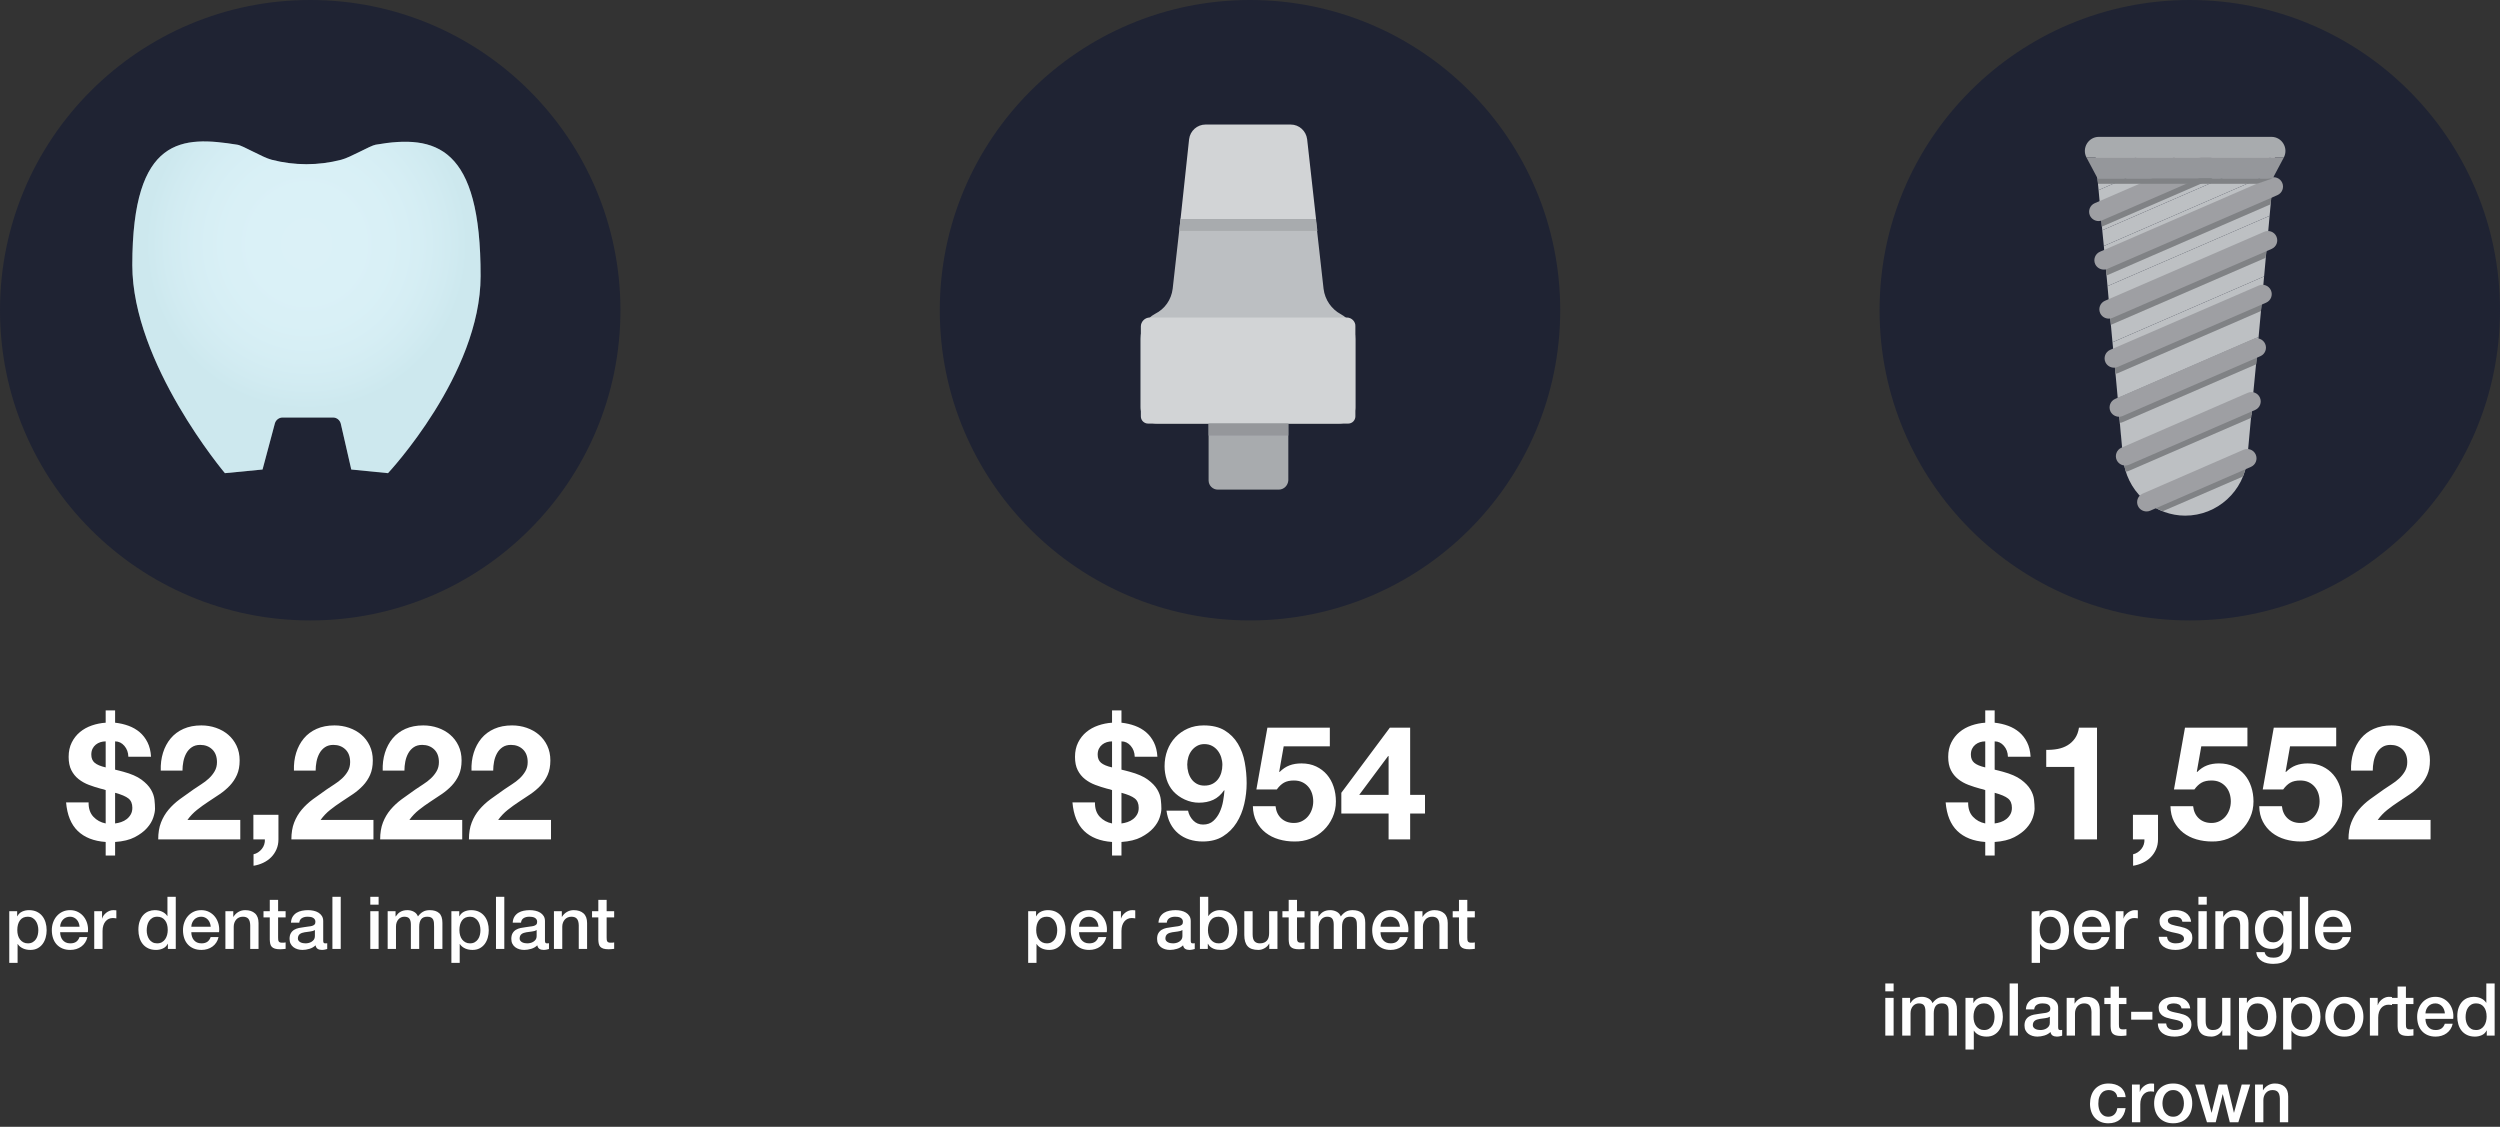 <?xml version="1.0" encoding="UTF-8"?>
<svg width="548px" height="247px" viewBox="0 0 548 247" version="1.1" xmlns="http://www.w3.org/2000/svg" xmlns:xlink="http://www.w3.org/1999/xlink">
    <rect x="0" y="0" width="548" height="247" fill="#333333" stroke="none"/>
    <!-- Generator: Sketch 63.1 (92452) - https://sketch.com -->
    <title>Group 2</title>
    <desc>Created with Sketch.</desc>
    <defs>
        <radialGradient cx="50.031%" cy="32.482%" fx="50.031%" fy="32.482%" r="48.545%" gradientTransform="translate(0.5,0.325),scale(0.952,1),translate(-0.5,-0.325)" id="radialGradient-1">
            <stop stop-color="#DBF1F7" offset="0%"></stop>
            <stop stop-color="#D8EFF5" offset="31.99%"></stop>
            <stop stop-color="#CFEAEF" offset="53.16%"></stop>
            <stop stop-color="#C0E0E6" offset="71.2%"></stop>
            <stop stop-color="#ABD2D8" offset="87.4%"></stop>
            <stop stop-color="#95C4C9" offset="100%"></stop>
        </radialGradient>
    </defs>
    <g id="Page-1" stroke="none" stroke-width="1" fill="none" fill-rule="evenodd">
        <g id="Mobile-Copy-8" transform="translate(-82, -68)">
            <g id="Group-2" transform="translate(82, 68)">
                <g id="Group-42">
                    <circle id="Oval" fill="#1F2333" cx="68" cy="68" r="68"></circle>
                    <g id="Group-38" transform="translate(29, 31)" fill-rule="nonzero">
                        <path d="M53.35,0.717 C52.15,0.917 47.8,3.517 45.8,4.017 C40.8,5.317 35.55,5.317 30.55,4.017 C28.55,3.517 24.2,0.867 23,0.717 C11.1,-1.183 3.55271368e-14,-1.333 3.55271368e-14,27.117 C3.55271368e-14,48.667 20.3,72.717 20.3,72.717 L28.55,71.917 L31.25,61.817 C31.45,61.067 32.15,60.517 32.95,60.517 L44,60.517 C44.8,60.517 45.5,61.067 45.7,61.867 L48,71.917 L56.05,72.717 C56.05,72.717 76.35,51.067 76.35,29.517 C76.4,1.017 66.55,-1.583 53.35,0.717 Z" id="Path" fill="#DBF1F7"></path>
                        <path d="M53.35,0.717 C52.15,0.917 47.8,3.517 45.8,4.017 C40.8,5.317 35.55,5.317 30.55,4.017 C28.55,3.517 24.2,0.867 23,0.717 C11.1,-1.183 3.55271368e-14,-1.333 3.55271368e-14,27.117 C3.55271368e-14,48.667 20.3,72.717 20.3,72.717 L28.55,71.917 L31.25,61.817 C31.45,61.067 32.15,60.517 32.95,60.517 L44,60.517 C44.8,60.517 45.5,61.067 45.7,61.867 L48,71.917 L56.05,72.717 C56.05,72.717 76.35,51.067 76.35,29.517 C76.4,1.017 66.55,-1.583 53.35,0.717 Z" id="Path" fill="url(#radialGradient-1)" opacity="0.2"></path>
                    </g>
                </g>
                <g id="Group-43" transform="translate(206, 0)">
                    <circle id="Oval-Copy-6" fill="#1F2333" cx="68" cy="68" r="68"></circle>
                    <g id="Group-39" transform="translate(44, 27)" fill-rule="nonzero">
                        <g id="Group">
                            <g id="Path">
                                <path d="M40.125,36.3 L38.4,20.925 L8.775,20.925 L7.05,36.3 C6.75,38.7 5.325,40.725 3.225,41.775 C1.2,42.825 1.0658141e-14,45 1.0658141e-14,47.25 L1.0658141e-14,62.25 C1.0658141e-14,64.2 1.575,65.85 3.6,65.85 L43.5,65.85 C45.45,65.85 47.1,64.275 47.1,62.25 L47.1,47.325 C47.1,45.075 45.9,42.9 43.875,41.85 C41.925,40.8 40.425,38.775 40.125,36.3 Z" fill="#BCBFC2"></path>
                                <path d="M32.925,0.3 L14.25,0.3 C12.45,0.3 10.875,1.65 10.65,3.525 L8.775,21 L38.475,21 L36.525,3.525 C36.3,1.725 34.8,0.3 32.925,0.3 Z" fill="#D2D4D6"></path>
                            </g>
                            <path d="M45.225,42.6 L2.025,42.6 C0.975,42.6 0.075,43.5 0.075,44.55 L0.075,64.275 C0.075,65.175 0.825,65.85 1.65,65.85 L45.525,65.85 C46.425,65.85 47.1,65.1 47.1,64.275 L47.1,44.55 C47.175,43.5 46.275,42.6 45.225,42.6 Z" id="Path" fill="#D2D4D6"></path>
                        </g>
                        <polygon id="Path" fill="#A8ABAE" points="38.475 21 8.775 21 8.475 23.625 38.775 23.625"></polygon>
                        <path d="M30.3,80.325 L16.95,80.325 C15.825,80.325 14.925,79.425 14.925,78.3 L14.925,65.925 L32.4,65.925 L32.4,78.3 C32.325,79.425 31.425,80.325 30.3,80.325 Z" id="Path" fill="#A8ABAE"></path>
                        <rect id="Rectangle" fill="#95979B" x="14.925" y="65.85" width="17.475" height="2.625"></rect>
                    </g>
                </g>
                <g id="Group-44" transform="translate(412, 0)">
                    <circle id="Oval-Copy-7" fill="#1F2333" cx="68" cy="68" r="68"></circle>
                    <g id="Group-41" transform="translate(45, 30)" fill-rule="nonzero">
                        <path d="M8.875,72.968 C8.76,72.623 8.702,72.22 8.587,71.817 C9.22,75.153 11.002,78.028 13.532,80.04 L35.612,70.438 L36.82,57.155 L36.475,60.95 L8.875,72.968 Z" id="Path" fill="#BDC0C3"></path>
                        <polygon id="Path" fill="#BDC0C3" points="6.402 48.472 7.207 57.27 38.085 43.873 39.292 30.59 38.947 34.385"></polygon>
                        <polygon id="Path" fill="#BDC0C3" points="4.16 23.92 4.965 32.718 40.5 17.308 41.707 4.025 41.362 7.763"></polygon>
                        <path d="M8.472,0.23 C6.172,0.23 3.987,0.863 2.147,1.955 L2.722,8.165 L21.065,0.23 L8.472,0.23 Z" id="Path" fill="#BDC0C3"></path>
                        <path d="M8.587,71.817 C8.53,71.415 8.472,71.013 8.415,70.61 C8.472,71.013 8.53,71.415 8.587,71.817 Z" id="Path" fill="#BDC0C3"></path>
                        <polygon id="Path" fill="#BDC0C3" points="37.74 47.667 37.74 47.667 36.82 57.155"></polygon>
                        <path d="M8.415,70.61 C8.472,71.013 8.53,71.415 8.587,71.817 C8.645,72.22 8.76,72.565 8.875,72.968 L36.532,60.95 L36.877,57.155 L8.357,69.517 L8.415,70.61 Z" id="Path" fill="#BDC0C3"></path>
                        <polygon id="Path" fill="#BDC0C3" points="6.402 48.472 6.402 48.472 6.057 45.023"></polygon>
                        <polygon id="Path" fill="#BDC0C3" points="6.402 48.472 38.947 34.385 39.292 30.59 6.057 45.023"></polygon>
                        <polygon id="Path" fill="#BDC0C3" points="4.16 23.92 4.16 23.92 3.815 20.47"></polygon>
                        <polygon id="Path" fill="#BDC0C3" points="3.01 11.672 3.815 20.47"></polygon>
                        <polygon id="Path" fill="#BDC0C3" points="4.16 23.92 41.362 7.763 41.707 4.025 3.815 20.47"></polygon>
                        <path d="M21.985,83.03 L21.985,83.03 C29.057,83.03 34.922,77.625 35.612,70.61 L35.612,70.495 L13.532,80.097 C15.89,81.88 18.822,83.03 21.985,83.03 Z" id="Path" fill="#BDC0C3"></path>
                        <polygon id="Path" fill="#BDC0C3" points="6.057 45.023 5.252 36.225 40.155 21.102 39.292 30.59 40.5 17.308 4.965 32.718"></polygon>
                        <polygon id="Path" fill="#BDC0C3" points="5.252 36.225 6.057 45.023 39.292 30.59 40.155 21.102"></polygon>
                        <polygon id="Path" fill="#BDC0C3" points="8.3 69.575 7.495 60.778 37.74 47.667 38.085 43.873 7.207 57.27"></polygon>
                        <polygon id="Path" fill="#BDC0C3" points="8.3 69.575 36.82 57.155 37.74 47.667 7.495 60.778"></polygon>
                        <polygon id="Path" fill="#BDC0C3" points="41.707 4.025 41.88 1.955 41.88 1.955"></polygon>
                        <polygon id="Path" fill="#BDC0C3" points="21.007 0.23 2.665 8.165 3.01 11.672 29.402 0.23"></polygon>
                        <path d="M35.555,0.23 L29.402,0.23 L3.01,11.672 L3.815,20.47 L41.707,4.025 L41.88,1.955 C40.04,0.863 37.855,0.23 35.555,0.23 Z" id="Path" fill="#BDC0C3"></path>
                        <path d="M27.39,9.43 C28.425,8.97 28.885,7.763 28.425,6.728 C27.965,5.692 26.757,5.232 25.722,5.692 L3.297,15.41 L3.7,19.665 C3.7,19.665 3.757,19.665 3.757,19.665 L27.39,9.43 Z" id="Path" fill="#808285"></path>
                        <path d="M40.73,14.777 L41.132,10.235 C40.96,10.235 40.73,10.293 40.557,10.408 L4.332,26.105 L4.735,30.36 C4.792,30.36 4.907,30.302 4.965,30.302 L40.73,14.777 Z" id="Path" fill="#808285"></path>
                        <path d="M5.31,36.915 L5.712,41.17 C5.827,41.17 5.942,41.112 6.057,41.055 L39.637,26.508 L40.04,22.023 C39.81,22.023 39.522,22.08 39.292,22.195 L5.31,36.915 Z" id="Path" fill="#808285"></path>
                        <path d="M38.142,33.925 L6.345,47.725 L6.402,48.472 L6.69,51.922 C6.862,51.922 7.035,51.865 7.207,51.807 L38.602,38.18 L39.005,33.752 C38.717,33.752 38.43,33.81 38.142,33.925 Z" id="Path" fill="#808285"></path>
                        <path d="M36.877,45.712 L7.322,58.535 L7.725,62.675 C7.955,62.675 8.127,62.617 8.357,62.502 L37.567,49.852 L37.797,47.61 L37.97,45.483 C37.567,45.54 37.222,45.54 36.877,45.712 Z" id="Path" fill="#808285"></path>
                        <path d="M35.67,57.5 L8.3,69.403 L8.3,69.575 L8.415,70.61 C8.472,71.013 8.53,71.415 8.587,71.817 C8.702,72.335 8.817,72.853 8.99,73.37 C9.22,73.37 9.45,73.312 9.68,73.198 L36.475,61.583 L36.877,57.328 C36.475,57.328 36.072,57.328 35.67,57.5 Z" id="Path" fill="#808285"></path>
                        <path d="M34.807,69.978 L12.842,79.465 C13.072,79.638 13.302,79.868 13.532,80.04 C14.625,80.903 15.832,81.593 17.097,82.052 L34.635,74.463 C35.152,73.255 35.44,71.933 35.555,70.61 L35.555,70.495 L35.612,69.805 C35.382,69.805 35.095,69.862 34.807,69.978 Z" id="Path" fill="#808285"></path>
                        <path d="M3.01,18.457 C2.205,18.457 1.457,17.997 1.112,17.25 C0.652,16.215 1.112,15.008 2.147,14.547 L25.722,4.312 C26.757,3.853 27.965,4.312 28.425,5.348 C28.885,6.383 28.425,7.59 27.39,8.05 L3.815,18.285 C3.585,18.4 3.297,18.457 3.01,18.457 Z" id="Path" fill="#9E9FA3"></path>
                        <path d="M4.16,29.095 C3.355,29.095 2.607,28.635 2.262,27.887 C1.802,26.852 2.262,25.645 3.297,25.185 L40.557,9.027 C41.592,8.568 42.8,9.027 43.26,10.062 C43.72,11.098 43.26,12.305 42.225,12.765 L4.965,28.922 C4.677,29.095 4.39,29.095 4.16,29.095 Z" id="Path" fill="#9E9FA3"></path>
                        <path d="M5.252,39.847 C4.447,39.847 3.7,39.388 3.355,38.64 C2.895,37.605 3.355,36.398 4.39,35.938 L39.292,20.815 C40.327,20.355 41.535,20.815 41.995,21.85 C42.455,22.885 41.995,24.093 40.96,24.552 L6.057,39.675 C5.827,39.79 5.54,39.847 5.252,39.847 Z" id="Path" fill="#9E9FA3"></path>
                        <path d="M6.402,50.6 C5.597,50.6 4.85,50.14 4.505,49.392 C4.045,48.358 4.505,47.15 5.54,46.69 L38.085,32.602 C39.12,32.142 40.327,32.602 40.787,33.638 C41.247,34.672 40.787,35.88 39.752,36.34 L7.207,50.428 C6.92,50.542 6.632,50.6 6.402,50.6 Z" id="Path" fill="#9E9FA3"></path>
                        <path d="M7.495,61.352 C6.69,61.352 5.942,60.892 5.597,60.145 C5.137,59.11 5.597,57.903 6.632,57.443 L36.82,44.333 C37.855,43.873 39.062,44.333 39.522,45.367 C39.982,46.403 39.522,47.61 38.487,48.07 L8.3,61.18 C8.07,61.295 7.782,61.352 7.495,61.352 Z" id="Path" fill="#9E9FA3"></path>
                        <path d="M8.875,72.047 C8.07,72.047 7.322,71.588 6.977,70.84 C6.517,69.805 6.977,68.597 8.012,68.138 L35.67,56.12 C36.705,55.66 37.912,56.12 38.372,57.155 C38.832,58.19 38.372,59.398 37.337,59.858 L9.68,71.875 C9.392,71.99 9.105,72.047 8.875,72.047 Z" id="Path" fill="#9E9FA3"></path>
                        <path d="M13.532,82.11 C12.727,82.11 11.98,81.65 11.635,80.903 C11.175,79.868 11.635,78.66 12.67,78.2 L34.75,68.597 C35.785,68.138 36.992,68.597 37.452,69.632 C37.912,70.668 37.452,71.875 36.417,72.335 L14.337,81.938 C14.107,82.052 13.82,82.11 13.532,82.11 Z" id="Path" fill="#9E9FA3"></path>
                        <path d="M40.902,-9.80548975e-14 L3.067,-9.80548975e-14 C0.767,-9.80548975e-14 -0.728,2.473 0.365,4.543 L43.605,4.543 C44.697,2.473 43.202,-9.80548975e-14 40.902,-9.80548975e-14 Z" id="Path" fill="#A8ABAE"></path>
                        <polygon id="Path" fill="#95979B" points="41.19 9.085 43.605 4.543 0.365 4.543 2.78 9.085"></polygon>
                        <polygon id="Path" fill="#808285" points="41.19 9.085 37.74 10.293 2.895 10.293 2.78 9.085"></polygon>
                    </g>
                </g>
                <path d="M25.23,187.535 L25.23,184.56 C26.98,184.443 28.415,184.093 29.535,183.51 C30.655,182.927 31.547,182.262 32.212,181.515 C32.877,180.768 33.338,180.004 33.595,179.222 C33.852,178.441 33.98,177.793 33.98,177.28 C33.98,176.697 33.939,176.032 33.858,175.285 C33.776,174.538 33.513,173.792 33.07,173.045 C32.627,172.298 31.938,171.581 31.005,170.893 C30.072,170.204 28.742,169.627 27.015,169.16 C26.688,169.067 26.379,168.985 26.087,168.915 C25.796,168.845 25.51,168.775 25.23,168.705 L25.23,162.51 C26.023,162.51 26.7,162.837 27.26,163.49 C27.82,164.143 28.112,164.937 28.135,165.87 L33.105,165.87 C33.035,164.657 32.778,163.607 32.335,162.72 C31.892,161.833 31.32,161.093 30.62,160.498 C29.92,159.903 29.109,159.436 28.188,159.097 C27.266,158.759 26.28,158.532 25.23,158.415 L25.23,155.72 L23.165,155.72 L23.165,158.415 C22.115,158.485 21.1,158.689 20.12,159.028 C19.14,159.366 18.277,159.844 17.53,160.463 C16.783,161.081 16.183,161.845 15.727,162.755 C15.273,163.665 15.045,164.715 15.045,165.905 C15.045,167.072 15.243,168.046 15.64,168.827 C16.037,169.609 16.567,170.262 17.233,170.787 C17.898,171.312 18.65,171.732 19.49,172.048 C20.33,172.363 21.182,172.637 22.045,172.87 C22.278,172.917 22.494,172.969 22.692,173.028 C22.891,173.086 23.048,173.138 23.165,173.185 L23.165,180.5 C22.092,180.29 21.193,179.8 20.47,179.03 C19.747,178.26 19.397,177.21 19.42,175.88 L14.485,175.88 C14.718,178.633 15.57,180.722 17.04,182.145 C18.51,183.568 20.552,184.373 23.165,184.56 L23.165,187.535 L25.23,187.535 Z M23.165,168.215 C22.045,167.958 21.24,167.62 20.75,167.2 C20.26,166.78 20.015,166.185 20.015,165.415 C20.015,164.925 20.102,164.499 20.277,164.137 C20.453,163.776 20.692,163.472 20.995,163.227 C21.298,162.982 21.637,162.802 22.01,162.685 C22.383,162.568 22.768,162.51 23.165,162.51 L23.165,168.215 Z M25.23,180.5 L25.23,173.78 C26.607,174.153 27.581,174.567 28.152,175.023 C28.724,175.477 29.01,176.16 29.01,177.07 C29.01,177.63 28.893,178.114 28.66,178.523 C28.427,178.931 28.129,179.275 27.767,179.555 C27.406,179.835 26.997,180.051 26.543,180.202 C26.087,180.354 25.65,180.453 25.23,180.5 Z M52.67,184 L52.67,179.73 L41.085,179.73 C41.692,178.89 42.392,178.155 43.185,177.525 C43.978,176.895 44.795,176.306 45.635,175.757 C46.475,175.209 47.309,174.655 48.138,174.095 C48.966,173.535 49.707,172.911 50.36,172.222 C51.013,171.534 51.538,170.747 51.935,169.86 C52.332,168.973 52.53,167.912 52.53,166.675 C52.53,165.485 52.303,164.412 51.847,163.455 C51.392,162.498 50.78,161.693 50.01,161.04 C49.24,160.387 48.347,159.885 47.333,159.535 C46.318,159.185 45.25,159.01 44.13,159.01 C42.66,159.01 41.359,159.261 40.227,159.762 C39.096,160.264 38.157,160.964 37.41,161.863 C36.663,162.761 36.103,163.811 35.73,165.012 C35.357,166.214 35.193,167.515 35.24,168.915 L40,168.915 C40,168.262 40.064,167.602 40.193,166.938 C40.321,166.273 40.537,165.666 40.84,165.118 C41.143,164.569 41.546,164.126 42.047,163.787 C42.549,163.449 43.162,163.28 43.885,163.28 C44.958,163.28 45.839,163.613 46.528,164.278 C47.216,164.942 47.56,165.87 47.56,167.06 C47.56,167.807 47.391,168.472 47.053,169.055 C46.714,169.638 46.294,170.163 45.792,170.63 C45.291,171.097 44.737,171.523 44.13,171.907 C43.523,172.292 42.952,172.672 42.415,173.045 C41.365,173.768 40.367,174.48 39.422,175.18 C38.477,175.88 37.655,176.644 36.955,177.472 C36.255,178.301 35.701,179.24 35.292,180.29 C34.884,181.34 34.68,182.577 34.68,184 L52.67,184 Z M55.575,189.775 C56.322,189.658 57.028,189.442 57.693,189.127 C58.358,188.812 58.935,188.41 59.425,187.92 C59.915,187.43 60.306,186.852 60.597,186.188 C60.889,185.523 61.035,184.793 61.035,184 L61.035,178.61 L55.54,178.61 L55.54,184 L58.06,184 C58.083,184.373 58.037,184.741 57.92,185.102 C57.803,185.464 57.628,185.791 57.395,186.083 C57.162,186.374 56.888,186.625 56.572,186.835 C56.258,187.045 55.925,187.185 55.575,187.255 L55.575,189.775 Z M81.86,184 L81.86,179.73 L70.275,179.73 C70.882,178.89 71.582,178.155 72.375,177.525 C73.168,176.895 73.985,176.306 74.825,175.757 C75.665,175.209 76.499,174.655 77.328,174.095 C78.156,173.535 78.897,172.911 79.55,172.222 C80.203,171.534 80.728,170.747 81.125,169.86 C81.522,168.973 81.72,167.912 81.72,166.675 C81.72,165.485 81.493,164.412 81.037,163.455 C80.582,162.498 79.97,161.693 79.2,161.04 C78.43,160.387 77.537,159.885 76.522,159.535 C75.507,159.185 74.44,159.01 73.32,159.01 C71.85,159.01 70.549,159.261 69.418,159.762 C68.286,160.264 67.347,160.964 66.6,161.863 C65.853,162.761 65.293,163.811 64.92,165.012 C64.547,166.214 64.383,167.515 64.43,168.915 L69.19,168.915 C69.19,168.262 69.254,167.602 69.382,166.938 C69.511,166.273 69.727,165.666 70.03,165.118 C70.333,164.569 70.736,164.126 71.237,163.787 C71.739,163.449 72.352,163.28 73.075,163.28 C74.148,163.28 75.029,163.613 75.718,164.278 C76.406,164.942 76.75,165.87 76.75,167.06 C76.75,167.807 76.581,168.472 76.243,169.055 C75.904,169.638 75.484,170.163 74.983,170.63 C74.481,171.097 73.927,171.523 73.32,171.907 C72.713,172.292 72.142,172.672 71.605,173.045 C70.555,173.768 69.558,174.48 68.612,175.18 C67.668,175.88 66.845,176.644 66.145,177.472 C65.445,178.301 64.891,179.24 64.483,180.29 C64.074,181.34 63.87,182.577 63.87,184 L81.86,184 Z M101.32,184 L101.32,179.73 L89.735,179.73 C90.342,178.89 91.042,178.155 91.835,177.525 C92.628,176.895 93.445,176.306 94.285,175.757 C95.125,175.209 95.959,174.655 96.787,174.095 C97.616,173.535 98.357,172.911 99.01,172.222 C99.663,171.534 100.188,170.747 100.585,169.86 C100.982,168.973 101.18,167.912 101.18,166.675 C101.18,165.485 100.953,164.412 100.498,163.455 C100.043,162.498 99.43,161.693 98.66,161.04 C97.89,160.387 96.998,159.885 95.983,159.535 C94.968,159.185 93.9,159.01 92.78,159.01 C91.31,159.01 90.009,159.261 88.877,159.762 C87.746,160.264 86.807,160.964 86.06,161.863 C85.313,162.761 84.753,163.811 84.38,165.012 C84.007,166.214 83.843,167.515 83.89,168.915 L88.65,168.915 C88.65,168.262 88.714,167.602 88.843,166.938 C88.971,166.273 89.187,165.666 89.49,165.118 C89.793,164.569 90.196,164.126 90.698,163.787 C91.199,163.449 91.812,163.28 92.535,163.28 C93.608,163.28 94.489,163.613 95.177,164.278 C95.866,164.942 96.21,165.87 96.21,167.06 C96.21,167.807 96.041,168.472 95.703,169.055 C95.364,169.638 94.944,170.163 94.442,170.63 C93.941,171.097 93.387,171.523 92.78,171.907 C92.173,172.292 91.602,172.672 91.065,173.045 C90.015,173.768 89.017,174.48 88.073,175.18 C87.127,175.88 86.305,176.644 85.605,177.472 C84.905,178.301 84.351,179.24 83.942,180.29 C83.534,181.34 83.33,182.577 83.33,184 L101.32,184 Z M120.78,184 L120.78,179.73 L109.195,179.73 C109.802,178.89 110.502,178.155 111.295,177.525 C112.088,176.895 112.905,176.306 113.745,175.757 C114.585,175.209 115.419,174.655 116.248,174.095 C117.076,173.535 117.817,172.911 118.47,172.222 C119.123,171.534 119.648,170.747 120.045,169.86 C120.442,168.973 120.64,167.912 120.64,166.675 C120.64,165.485 120.412,164.412 119.957,163.455 C119.502,162.498 118.89,161.693 118.12,161.04 C117.35,160.387 116.457,159.885 115.442,159.535 C114.427,159.185 113.36,159.01 112.24,159.01 C110.77,159.01 109.469,159.261 108.338,159.762 C107.206,160.264 106.267,160.964 105.52,161.863 C104.773,162.761 104.213,163.811 103.84,165.012 C103.467,166.214 103.303,167.515 103.35,168.915 L108.11,168.915 C108.11,168.262 108.174,167.602 108.302,166.938 C108.431,166.273 108.647,165.666 108.95,165.118 C109.253,164.569 109.656,164.126 110.157,163.787 C110.659,163.449 111.272,163.28 111.995,163.28 C113.068,163.28 113.949,163.613 114.638,164.278 C115.326,164.942 115.67,165.87 115.67,167.06 C115.67,167.807 115.501,168.472 115.162,169.055 C114.824,169.638 114.404,170.163 113.903,170.63 C113.401,171.097 112.847,171.523 112.24,171.907 C111.633,172.292 111.062,172.672 110.525,173.045 C109.475,173.768 108.478,174.48 107.532,175.18 C106.588,175.88 105.765,176.644 105.065,177.472 C104.365,178.301 103.811,179.24 103.403,180.29 C102.994,181.34 102.79,182.577 102.79,184 L120.78,184 Z M3.856,211.056 L3.856,206.928 L3.888,206.928 C4.027,207.152 4.2,207.347 4.408,207.512 C4.616,207.677 4.843,207.813 5.088,207.92 C5.333,208.027 5.589,208.104 5.856,208.152 C6.123,208.2 6.389,208.224 6.656,208.224 C7.264,208.224 7.792,208.104 8.24,207.864 C8.688,207.624 9.059,207.304 9.352,206.904 C9.645,206.504 9.864,206.043 10.008,205.52 C10.152,204.997 10.224,204.459 10.224,203.904 C10.224,203.296 10.144,202.725 9.984,202.192 C9.824,201.659 9.584,201.192 9.264,200.792 C8.944,200.392 8.541,200.077 8.056,199.848 C7.571,199.619 7.003,199.504 6.352,199.504 C5.819,199.504 5.323,199.608 4.864,199.816 C4.405,200.024 4.048,200.368 3.792,200.848 L3.792,200.848 L3.76,200.848 L3.76,199.728 L2.032,199.728 L2.032,211.056 L3.856,211.056 Z M6.112,206.784 C5.739,206.784 5.411,206.709 5.128,206.56 C4.845,206.411 4.603,206.208 4.4,205.952 C4.197,205.696 4.045,205.389 3.944,205.032 C3.843,204.675 3.792,204.288 3.792,203.872 C3.792,202.987 3.987,202.277 4.376,201.744 C4.765,201.211 5.344,200.944 6.112,200.944 C6.485,200.944 6.816,201.027 7.104,201.192 C7.392,201.357 7.632,201.576 7.824,201.848 C8.016,202.12 8.16,202.432 8.256,202.784 C8.352,203.136 8.4,203.499 8.4,203.872 C8.4,204.235 8.36,204.589 8.28,204.936 C8.2,205.283 8.067,205.592 7.88,205.864 C7.693,206.136 7.456,206.357 7.168,206.528 C6.88,206.699 6.528,206.784 6.112,206.784 Z M15.408,208.224 C15.856,208.224 16.285,208.163 16.696,208.04 C17.107,207.917 17.477,207.736 17.808,207.496 C18.139,207.256 18.421,206.96 18.656,206.608 C18.891,206.256 19.056,205.856 19.152,205.408 L19.152,205.408 L17.424,205.408 C17.264,205.867 17.021,206.211 16.696,206.44 C16.371,206.669 15.941,206.784 15.408,206.784 C15.024,206.784 14.693,206.717 14.416,206.584 C14.139,206.451 13.909,206.272 13.728,206.048 C13.547,205.824 13.411,205.563 13.32,205.264 C13.229,204.965 13.184,204.656 13.184,204.336 L13.184,204.336 L19.264,204.336 C19.339,203.717 19.299,203.117 19.144,202.536 C18.989,201.955 18.741,201.44 18.4,200.992 C18.059,200.544 17.629,200.184 17.112,199.912 C16.595,199.64 16.011,199.504 15.36,199.504 C14.741,199.504 14.187,199.621 13.696,199.856 C13.205,200.091 12.787,200.408 12.44,200.808 C12.093,201.208 11.827,201.672 11.64,202.2 C11.453,202.728 11.36,203.285 11.36,203.872 C11.36,204.512 11.448,205.099 11.624,205.632 C11.8,206.165 12.061,206.624 12.408,207.008 C12.755,207.392 13.179,207.691 13.68,207.904 C14.181,208.117 14.757,208.224 15.408,208.224 Z M17.44,203.136 L13.184,203.136 C13.195,202.827 13.256,202.539 13.368,202.272 C13.48,202.005 13.629,201.773 13.816,201.576 C14.003,201.379 14.227,201.224 14.488,201.112 C14.749,201 15.04,200.944 15.36,200.944 C15.669,200.944 15.949,201.005 16.2,201.128 C16.451,201.251 16.664,201.411 16.84,201.608 C17.016,201.805 17.155,202.037 17.256,202.304 C17.357,202.571 17.419,202.848 17.44,203.136 L17.44,203.136 Z M22.48,208 L22.48,204.064 C22.48,203.605 22.539,203.2 22.656,202.848 C22.773,202.496 22.933,202.2 23.136,201.96 C23.339,201.72 23.576,201.539 23.848,201.416 C24.12,201.293 24.411,201.232 24.72,201.232 C24.848,201.232 24.979,201.24 25.112,201.256 C25.245,201.272 25.376,201.291 25.504,201.312 L25.504,201.312 L25.504,199.552 C25.419,199.541 25.336,199.531 25.256,199.52 C25.176,199.509 25.029,199.504 24.816,199.504 C24.539,199.504 24.267,199.557 24,199.664 C23.733,199.771 23.491,199.912 23.272,200.088 C23.053,200.264 22.867,200.459 22.712,200.672 C22.557,200.885 22.453,201.104 22.4,201.328 L22.4,201.328 L22.368,201.328 L22.368,199.728 L20.656,199.728 L20.656,208 L22.48,208 Z M34.208,208.224 C34.731,208.224 35.227,208.12 35.696,207.912 C36.165,207.704 36.523,207.36 36.768,206.88 L36.768,206.88 L36.8,206.88 L36.8,208 L38.528,208 L38.528,196.576 L36.704,196.576 L36.704,200.8 L36.672,200.8 C36.533,200.576 36.36,200.381 36.152,200.216 C35.944,200.051 35.717,199.915 35.472,199.808 C35.227,199.701 34.971,199.624 34.704,199.576 C34.437,199.528 34.176,199.504 33.92,199.504 C33.472,199.504 33.032,199.587 32.6,199.752 C32.168,199.917 31.784,200.176 31.448,200.528 C31.112,200.88 30.843,201.328 30.64,201.872 C30.437,202.416 30.336,203.061 30.336,203.808 C30.336,204.427 30.416,205.005 30.576,205.544 C30.736,206.083 30.976,206.549 31.296,206.944 C31.616,207.339 32.019,207.651 32.504,207.88 C32.989,208.109 33.557,208.224 34.208,208.224 Z M34.448,206.784 C34.053,206.784 33.712,206.704 33.424,206.544 C33.136,206.384 32.899,206.171 32.712,205.904 C32.525,205.637 32.387,205.333 32.296,204.992 C32.205,204.651 32.16,204.304 32.16,203.952 C32.16,203.579 32.2,203.213 32.28,202.856 C32.36,202.499 32.493,202.179 32.68,201.896 C32.867,201.613 33.107,201.384 33.4,201.208 C33.693,201.032 34.053,200.944 34.48,200.944 C35.184,200.944 35.741,201.2 36.152,201.712 C36.563,202.224 36.768,202.939 36.768,203.856 C36.768,204.219 36.723,204.573 36.632,204.92 C36.541,205.267 36.403,205.579 36.216,205.856 C36.029,206.133 35.789,206.357 35.496,206.528 C35.203,206.699 34.853,206.784 34.448,206.784 Z M44.16,208.224 C44.608,208.224 45.037,208.163 45.448,208.04 C45.859,207.917 46.229,207.736 46.56,207.496 C46.891,207.256 47.173,206.96 47.408,206.608 C47.643,206.256 47.808,205.856 47.904,205.408 L47.904,205.408 L46.176,205.408 C46.016,205.867 45.773,206.211 45.448,206.44 C45.123,206.669 44.693,206.784 44.16,206.784 C43.776,206.784 43.445,206.717 43.168,206.584 C42.891,206.451 42.661,206.272 42.48,206.048 C42.299,205.824 42.163,205.563 42.072,205.264 C41.981,204.965 41.936,204.656 41.936,204.336 L41.936,204.336 L48.016,204.336 C48.091,203.717 48.051,203.117 47.896,202.536 C47.741,201.955 47.493,201.44 47.152,200.992 C46.811,200.544 46.381,200.184 45.864,199.912 C45.347,199.64 44.763,199.504 44.112,199.504 C43.493,199.504 42.939,199.621 42.448,199.856 C41.957,200.091 41.539,200.408 41.192,200.808 C40.845,201.208 40.579,201.672 40.392,202.2 C40.205,202.728 40.112,203.285 40.112,203.872 C40.112,204.512 40.2,205.099 40.376,205.632 C40.552,206.165 40.813,206.624 41.16,207.008 C41.507,207.392 41.931,207.691 42.432,207.904 C42.933,208.117 43.509,208.224 44.16,208.224 Z M46.192,203.136 L41.936,203.136 C41.947,202.827 42.008,202.539 42.12,202.272 C42.232,202.005 42.381,201.773 42.568,201.576 C42.755,201.379 42.979,201.224 43.24,201.112 C43.501,201 43.792,200.944 44.112,200.944 C44.421,200.944 44.701,201.005 44.952,201.128 C45.203,201.251 45.416,201.411 45.592,201.608 C45.768,201.805 45.907,202.037 46.008,202.304 C46.109,202.571 46.171,202.848 46.192,203.136 L46.192,203.136 Z M51.232,208 L51.232,203.12 C51.232,202.821 51.28,202.539 51.376,202.272 C51.472,202.005 51.605,201.773 51.776,201.576 C51.947,201.379 52.155,201.224 52.4,201.112 C52.645,201 52.923,200.944 53.232,200.944 C53.776,200.944 54.176,201.091 54.432,201.384 C54.688,201.677 54.827,202.149 54.848,202.8 L54.848,202.8 L54.848,208 L56.672,208 L56.672,202.32 C56.672,201.381 56.411,200.677 55.888,200.208 C55.365,199.739 54.651,199.504 53.744,199.504 C53.2,199.504 52.704,199.635 52.256,199.896 C51.808,200.157 51.445,200.517 51.168,200.976 L51.168,200.976 L51.136,200.944 L51.136,199.728 L49.408,199.728 L49.408,208 L51.232,208 Z M61.424,208.08 C61.627,208.08 61.824,208.069 62.016,208.048 C62.208,208.027 62.405,208.005 62.608,207.984 L62.608,207.984 L62.608,206.576 C62.48,206.608 62.352,206.627 62.224,206.632 C62.096,206.637 61.968,206.64 61.84,206.64 C61.637,206.64 61.477,206.616 61.36,206.568 C61.243,206.52 61.155,206.448 61.096,206.352 C61.037,206.256 61,206.139 60.984,206 C60.968,205.861 60.96,205.696 60.96,205.504 L60.96,205.504 L60.96,201.088 L62.608,201.088 L62.608,199.728 L60.96,199.728 L60.96,197.248 L59.136,197.248 L59.136,199.728 L57.76,199.728 L57.76,201.088 L59.136,201.088 L59.136,205.968 C59.147,206.309 59.181,206.613 59.24,206.88 C59.299,207.147 59.411,207.368 59.576,207.544 C59.741,207.72 59.971,207.853 60.264,207.944 C60.557,208.035 60.944,208.08 61.424,208.08 Z M70.576,208.224 C70.651,208.224 70.741,208.219 70.848,208.208 C70.955,208.197 71.061,208.181 71.168,208.16 C71.275,208.139 71.379,208.115 71.48,208.088 C71.581,208.061 71.664,208.037 71.728,208.016 L71.728,208.016 L71.728,206.752 C71.632,206.773 71.547,206.784 71.472,206.784 L71.472,206.784 L71.28,206.784 C71.109,206.784 70.995,206.736 70.936,206.64 C70.877,206.544 70.848,206.384 70.848,206.16 L70.848,206.16 L70.848,201.904 C70.848,201.467 70.752,201.096 70.56,200.792 C70.368,200.488 70.115,200.24 69.8,200.048 C69.485,199.856 69.131,199.717 68.736,199.632 C68.341,199.547 67.941,199.504 67.536,199.504 C67.077,199.504 66.629,199.547 66.192,199.632 C65.755,199.717 65.363,199.867 65.016,200.08 C64.669,200.293 64.384,200.576 64.16,200.928 C63.936,201.28 63.808,201.723 63.776,202.256 L63.776,202.256 L65.6,202.256 C65.643,201.808 65.829,201.477 66.16,201.264 C66.491,201.051 66.912,200.944 67.424,200.944 C67.605,200.944 67.797,200.957 68,200.984 C68.203,201.011 68.387,201.064 68.552,201.144 C68.717,201.224 68.856,201.339 68.968,201.488 C69.08,201.637 69.136,201.829 69.136,202.064 C69.136,202.331 69.069,202.531 68.936,202.664 C68.803,202.797 68.621,202.896 68.392,202.96 C68.163,203.024 67.899,203.069 67.6,203.096 C67.301,203.123 66.987,203.168 66.656,203.232 C66.272,203.275 65.891,203.336 65.512,203.416 C65.133,203.496 64.792,203.627 64.488,203.808 C64.184,203.989 63.939,204.24 63.752,204.56 C63.565,204.88 63.472,205.296 63.472,205.808 C63.472,206.213 63.549,206.568 63.704,206.872 C63.859,207.176 64.067,207.427 64.328,207.624 C64.589,207.821 64.891,207.971 65.232,208.072 C65.573,208.173 65.931,208.224 66.304,208.224 C66.795,208.224 67.304,208.144 67.832,207.984 C68.36,207.824 68.805,207.568 69.168,207.216 C69.243,207.589 69.403,207.851 69.648,208 C69.893,208.149 70.203,208.224 70.576,208.224 Z M66.976,206.784 C66.816,206.784 66.637,206.768 66.44,206.736 C66.243,206.704 66.061,206.648 65.896,206.568 C65.731,206.488 65.589,206.379 65.472,206.24 C65.355,206.101 65.296,205.931 65.296,205.728 C65.296,205.493 65.336,205.293 65.416,205.128 C65.496,204.963 65.605,204.829 65.744,204.728 C65.883,204.627 66.043,204.547 66.224,204.488 C66.405,204.429 66.592,204.384 66.784,204.352 C67.189,204.277 67.595,204.221 68,204.184 C68.405,204.147 68.747,204.037 69.024,203.856 L69.024,203.856 L69.024,205.216 C69.024,205.504 68.955,205.747 68.816,205.944 C68.677,206.141 68.504,206.304 68.296,206.432 C68.088,206.56 67.867,206.651 67.632,206.704 C67.397,206.757 67.179,206.784 66.976,206.784 Z M74.688,208 L74.688,196.576 L72.864,196.576 L72.864,208 L74.688,208 Z M82.992,198.304 L82.992,196.576 L81.168,196.576 L81.168,198.304 L82.992,198.304 Z M82.992,208 L82.992,199.728 L81.168,199.728 L81.168,208 L82.992,208 Z M86.8,208 L86.8,203.088 C86.8,202.747 86.851,202.443 86.952,202.176 C87.053,201.909 87.187,201.685 87.352,201.504 C87.517,201.323 87.709,201.184 87.928,201.088 C88.147,200.992 88.373,200.944 88.608,200.944 C89.163,200.944 89.544,201.091 89.752,201.384 C89.96,201.677 90.064,202.112 90.064,202.688 L90.064,202.688 L90.064,208 L91.888,208 L91.888,203.152 C91.888,202.448 92.027,201.904 92.304,201.52 C92.581,201.136 93.029,200.944 93.648,200.944 C94,200.944 94.277,200.997 94.48,201.104 C94.683,201.211 94.835,201.363 94.936,201.56 C95.037,201.757 95.099,201.992 95.12,202.264 C95.141,202.536 95.152,202.837 95.152,203.168 L95.152,203.168 L95.152,208 L96.976,208 L96.976,202.288 C96.976,201.285 96.733,200.571 96.248,200.144 C95.763,199.717 95.083,199.504 94.208,199.504 C93.6,199.504 93.093,199.627 92.688,199.872 C92.283,200.117 91.925,200.453 91.616,200.88 C91.435,200.411 91.128,200.064 90.696,199.84 C90.264,199.616 89.797,199.504 89.296,199.504 C88.965,199.504 88.672,199.539 88.416,199.608 C88.16,199.677 87.933,199.771 87.736,199.888 C87.539,200.005 87.36,200.149 87.2,200.32 C87.04,200.491 86.891,200.677 86.752,200.88 L86.752,200.88 L86.704,200.88 L86.704,199.728 L84.976,199.728 L84.976,208 L86.8,208 Z M100.768,211.056 L100.768,206.928 L100.8,206.928 C100.939,207.152 101.112,207.347 101.32,207.512 C101.528,207.677 101.755,207.813 102,207.92 C102.245,208.027 102.501,208.104 102.768,208.152 C103.035,208.2 103.301,208.224 103.568,208.224 C104.176,208.224 104.704,208.104 105.152,207.864 C105.6,207.624 105.971,207.304 106.264,206.904 C106.557,206.504 106.776,206.043 106.92,205.52 C107.064,204.997 107.136,204.459 107.136,203.904 C107.136,203.296 107.056,202.725 106.896,202.192 C106.736,201.659 106.496,201.192 106.176,200.792 C105.856,200.392 105.453,200.077 104.968,199.848 C104.483,199.619 103.915,199.504 103.264,199.504 C102.731,199.504 102.235,199.608 101.776,199.816 C101.317,200.024 100.96,200.368 100.704,200.848 L100.704,200.848 L100.672,200.848 L100.672,199.728 L98.944,199.728 L98.944,211.056 L100.768,211.056 Z M103.024,206.784 C102.651,206.784 102.323,206.709 102.04,206.56 C101.757,206.411 101.515,206.208 101.312,205.952 C101.109,205.696 100.957,205.389 100.856,205.032 C100.755,204.675 100.704,204.288 100.704,203.872 C100.704,202.987 100.899,202.277 101.288,201.744 C101.677,201.211 102.256,200.944 103.024,200.944 C103.397,200.944 103.728,201.027 104.016,201.192 C104.304,201.357 104.544,201.576 104.736,201.848 C104.928,202.12 105.072,202.432 105.168,202.784 C105.264,203.136 105.312,203.499 105.312,203.872 C105.312,204.235 105.272,204.589 105.192,204.936 C105.112,205.283 104.979,205.592 104.792,205.864 C104.605,206.136 104.368,206.357 104.08,206.528 C103.792,206.699 103.44,206.784 103.024,206.784 Z M110.544,208 L110.544,196.576 L108.72,196.576 L108.72,208 L110.544,208 Z M119.184,208.224 C119.259,208.224 119.349,208.219 119.456,208.208 C119.563,208.197 119.669,208.181 119.776,208.16 C119.883,208.139 119.987,208.115 120.088,208.088 C120.189,208.061 120.272,208.037 120.336,208.016 L120.336,208.016 L120.336,206.752 C120.24,206.773 120.155,206.784 120.08,206.784 L120.08,206.784 L119.888,206.784 C119.717,206.784 119.603,206.736 119.544,206.64 C119.485,206.544 119.456,206.384 119.456,206.16 L119.456,206.16 L119.456,201.904 C119.456,201.467 119.36,201.096 119.168,200.792 C118.976,200.488 118.723,200.24 118.408,200.048 C118.093,199.856 117.739,199.717 117.344,199.632 C116.949,199.547 116.549,199.504 116.144,199.504 C115.685,199.504 115.237,199.547 114.8,199.632 C114.363,199.717 113.971,199.867 113.624,200.08 C113.277,200.293 112.992,200.576 112.768,200.928 C112.544,201.28 112.416,201.723 112.384,202.256 L112.384,202.256 L114.208,202.256 C114.251,201.808 114.437,201.477 114.768,201.264 C115.099,201.051 115.52,200.944 116.032,200.944 C116.213,200.944 116.405,200.957 116.608,200.984 C116.811,201.011 116.995,201.064 117.16,201.144 C117.325,201.224 117.464,201.339 117.576,201.488 C117.688,201.637 117.744,201.829 117.744,202.064 C117.744,202.331 117.677,202.531 117.544,202.664 C117.411,202.797 117.229,202.896 117,202.96 C116.771,203.024 116.507,203.069 116.208,203.096 C115.909,203.123 115.595,203.168 115.264,203.232 C114.88,203.275 114.499,203.336 114.12,203.416 C113.741,203.496 113.4,203.627 113.096,203.808 C112.792,203.989 112.547,204.24 112.36,204.56 C112.173,204.88 112.08,205.296 112.08,205.808 C112.08,206.213 112.157,206.568 112.312,206.872 C112.467,207.176 112.675,207.427 112.936,207.624 C113.197,207.821 113.499,207.971 113.84,208.072 C114.181,208.173 114.539,208.224 114.912,208.224 C115.403,208.224 115.912,208.144 116.44,207.984 C116.968,207.824 117.413,207.568 117.776,207.216 C117.851,207.589 118.011,207.851 118.256,208 C118.501,208.149 118.811,208.224 119.184,208.224 Z M115.584,206.784 C115.424,206.784 115.245,206.768 115.048,206.736 C114.851,206.704 114.669,206.648 114.504,206.568 C114.339,206.488 114.197,206.379 114.08,206.24 C113.963,206.101 113.904,205.931 113.904,205.728 C113.904,205.493 113.944,205.293 114.024,205.128 C114.104,204.963 114.213,204.829 114.352,204.728 C114.491,204.627 114.651,204.547 114.832,204.488 C115.013,204.429 115.2,204.384 115.392,204.352 C115.797,204.277 116.203,204.221 116.608,204.184 C117.013,204.147 117.355,204.037 117.632,203.856 L117.632,203.856 L117.632,205.216 C117.632,205.504 117.563,205.747 117.424,205.944 C117.285,206.141 117.112,206.304 116.904,206.432 C116.696,206.56 116.475,206.651 116.24,206.704 C116.005,206.757 115.787,206.784 115.584,206.784 Z M123.248,208 L123.248,203.12 C123.248,202.821 123.296,202.539 123.392,202.272 C123.488,202.005 123.621,201.773 123.792,201.576 C123.963,201.379 124.171,201.224 124.416,201.112 C124.661,201 124.939,200.944 125.248,200.944 C125.792,200.944 126.192,201.091 126.448,201.384 C126.704,201.677 126.843,202.149 126.864,202.8 L126.864,202.8 L126.864,208 L128.688,208 L128.688,202.32 C128.688,201.381 128.427,200.677 127.904,200.208 C127.381,199.739 126.667,199.504 125.76,199.504 C125.216,199.504 124.72,199.635 124.272,199.896 C123.824,200.157 123.461,200.517 123.184,200.976 L123.184,200.976 L123.152,200.944 L123.152,199.728 L121.424,199.728 L121.424,208 L123.248,208 Z M133.44,208.08 C133.643,208.08 133.84,208.069 134.032,208.048 C134.224,208.027 134.421,208.005 134.624,207.984 L134.624,207.984 L134.624,206.576 C134.496,206.608 134.368,206.627 134.24,206.632 C134.112,206.637 133.984,206.64 133.856,206.64 C133.653,206.64 133.493,206.616 133.376,206.568 C133.259,206.52 133.171,206.448 133.112,206.352 C133.053,206.256 133.016,206.139 133,206 C132.984,205.861 132.976,205.696 132.976,205.504 L132.976,205.504 L132.976,201.088 L134.624,201.088 L134.624,199.728 L132.976,199.728 L132.976,197.248 L131.152,197.248 L131.152,199.728 L129.776,199.728 L129.776,201.088 L131.152,201.088 L131.152,205.968 C131.163,206.309 131.197,206.613 131.256,206.88 C131.315,207.147 131.427,207.368 131.592,207.544 C131.757,207.72 131.987,207.853 132.28,207.944 C132.573,208.035 132.96,208.08 133.44,208.08 Z" id="$2,222perdentalimplant" fill="#FFFFFF" fill-rule="nonzero"></path>
                <path d="M437.23,187.535 L437.23,184.56 C438.98,184.443 440.415,184.093 441.535,183.51 C442.655,182.927 443.548,182.262 444.212,181.515 C444.877,180.768 445.338,180.004 445.595,179.222 C445.852,178.441 445.98,177.793 445.98,177.28 C445.98,176.697 445.939,176.032 445.858,175.285 C445.776,174.538 445.513,173.792 445.07,173.045 C444.627,172.298 443.938,171.581 443.005,170.893 C442.072,170.204 440.742,169.627 439.015,169.16 C438.688,169.067 438.379,168.985 438.087,168.915 C437.796,168.845 437.51,168.775 437.23,168.705 L437.23,162.51 C438.023,162.51 438.7,162.837 439.26,163.49 C439.82,164.143 440.112,164.937 440.135,165.87 L445.105,165.87 C445.035,164.657 444.778,163.607 444.335,162.72 C443.892,161.833 443.32,161.093 442.62,160.498 C441.92,159.903 441.109,159.436 440.188,159.097 C439.266,158.759 438.28,158.532 437.23,158.415 L437.23,155.72 L435.165,155.72 L435.165,158.415 C434.115,158.485 433.1,158.689 432.12,159.028 C431.14,159.366 430.277,159.844 429.53,160.463 C428.783,161.081 428.183,161.845 427.728,162.755 C427.272,163.665 427.045,164.715 427.045,165.905 C427.045,167.072 427.243,168.046 427.64,168.827 C428.037,169.609 428.567,170.262 429.233,170.787 C429.897,171.312 430.65,171.732 431.49,172.048 C432.33,172.363 433.182,172.637 434.045,172.87 C434.278,172.917 434.494,172.969 434.692,173.028 C434.891,173.086 435.048,173.138 435.165,173.185 L435.165,180.5 C434.092,180.29 433.193,179.8 432.47,179.03 C431.747,178.26 431.397,177.21 431.42,175.88 L426.485,175.88 C426.718,178.633 427.57,180.722 429.04,182.145 C430.51,183.568 432.552,184.373 435.165,184.56 L435.165,187.535 L437.23,187.535 Z M435.165,168.215 C434.045,167.958 433.24,167.62 432.75,167.2 C432.26,166.78 432.015,166.185 432.015,165.415 C432.015,164.925 432.103,164.499 432.277,164.137 C432.452,163.776 432.692,163.472 432.995,163.227 C433.298,162.982 433.637,162.802 434.01,162.685 C434.383,162.568 434.768,162.51 435.165,162.51 L435.165,168.215 Z M437.23,180.5 L437.23,173.78 C438.607,174.153 439.581,174.567 440.152,175.023 C440.724,175.477 441.01,176.16 441.01,177.07 C441.01,177.63 440.893,178.114 440.66,178.523 C440.427,178.931 440.129,179.275 439.767,179.555 C439.406,179.835 438.998,180.051 438.543,180.202 C438.087,180.354 437.65,180.453 437.23,180.5 Z M459.665,184 L459.665,159.5 L455.71,159.5 C455.57,160.433 455.278,161.215 454.835,161.845 C454.392,162.475 453.849,162.982 453.207,163.368 C452.566,163.752 451.842,164.021 451.038,164.173 C450.233,164.324 449.398,164.388 448.535,164.365 L448.535,168.11 L454.695,168.11 L454.695,184 L459.665,184 Z M467.575,189.775 C468.322,189.658 469.027,189.442 469.692,189.127 C470.358,188.812 470.935,188.41 471.425,187.92 C471.915,187.43 472.306,186.852 472.598,186.188 C472.889,185.523 473.035,184.793 473.035,184 L473.035,178.61 L467.54,178.61 L467.54,184 L470.06,184 C470.083,184.373 470.037,184.741 469.92,185.102 C469.803,185.464 469.628,185.791 469.395,186.083 C469.162,186.374 468.887,186.625 468.572,186.835 C468.257,187.045 467.925,187.185 467.575,187.255 L467.575,189.775 Z M488.365,183.843 C489.462,183.411 490.424,182.798 491.252,182.005 C492.081,181.212 492.74,180.273 493.23,179.188 C493.72,178.102 493.965,176.93 493.965,175.67 C493.965,174.527 493.796,173.447 493.457,172.433 C493.119,171.417 492.629,170.537 491.988,169.79 C491.346,169.043 490.558,168.448 489.625,168.005 C488.692,167.562 487.618,167.34 486.405,167.34 C485.425,167.34 484.55,167.486 483.78,167.778 C483.01,168.069 482.287,168.553 481.61,169.23 L481.54,169.16 L482.52,163.595 L492.635,163.595 L492.635,159.5 L478.95,159.5 L476.535,173.045 L481.015,173.045 C481.505,172.368 482.03,171.873 482.59,171.558 C483.15,171.243 483.873,171.085 484.76,171.085 C485.437,171.085 486.032,171.202 486.545,171.435 C487.058,171.668 487.502,171.995 487.875,172.415 C488.248,172.835 488.528,173.325 488.715,173.885 C488.902,174.445 488.995,175.04 488.995,175.67 C488.995,176.277 488.896,176.866 488.697,177.438 C488.499,178.009 488.219,178.511 487.858,178.942 C487.496,179.374 487.053,179.724 486.527,179.993 C486.002,180.261 485.413,180.395 484.76,180.395 C483.64,180.395 482.718,180.062 481.995,179.398 C481.272,178.732 480.852,177.84 480.735,176.72 L475.765,176.72 C475.788,178.003 476.051,179.129 476.553,180.097 C477.054,181.066 477.725,181.877 478.565,182.53 C479.405,183.183 480.368,183.667 481.452,183.982 C482.538,184.298 483.675,184.455 484.865,184.455 C486.102,184.478 487.268,184.274 488.365,183.843 Z M507.825,183.843 C508.922,183.411 509.884,182.798 510.712,182.005 C511.541,181.212 512.2,180.273 512.69,179.188 C513.18,178.102 513.425,176.93 513.425,175.67 C513.425,174.527 513.256,173.447 512.918,172.433 C512.579,171.417 512.089,170.537 511.447,169.79 C510.806,169.043 510.018,168.448 509.085,168.005 C508.152,167.562 507.078,167.34 505.865,167.34 C504.885,167.34 504.01,167.486 503.24,167.778 C502.47,168.069 501.747,168.553 501.07,169.23 L501,169.16 L501.98,163.595 L512.095,163.595 L512.095,159.5 L498.41,159.5 L495.995,173.045 L500.475,173.045 C500.965,172.368 501.49,171.873 502.05,171.558 C502.61,171.243 503.333,171.085 504.22,171.085 C504.897,171.085 505.492,171.202 506.005,171.435 C506.518,171.668 506.962,171.995 507.335,172.415 C507.708,172.835 507.988,173.325 508.175,173.885 C508.362,174.445 508.455,175.04 508.455,175.67 C508.455,176.277 508.356,176.866 508.158,177.438 C507.959,178.009 507.679,178.511 507.317,178.942 C506.956,179.374 506.512,179.724 505.988,179.993 C505.462,180.261 504.873,180.395 504.22,180.395 C503.1,180.395 502.178,180.062 501.455,179.398 C500.732,178.732 500.312,177.84 500.195,176.72 L495.225,176.72 C495.248,178.003 495.511,179.129 496.012,180.097 C496.514,181.066 497.185,181.877 498.025,182.53 C498.865,183.183 499.827,183.667 500.913,183.982 C501.998,184.298 503.135,184.455 504.325,184.455 C505.562,184.478 506.728,184.274 507.825,183.843 Z M532.78,184 L532.78,179.73 L521.195,179.73 C521.802,178.89 522.502,178.155 523.295,177.525 C524.088,176.895 524.905,176.306 525.745,175.757 C526.585,175.209 527.419,174.655 528.247,174.095 C529.076,173.535 529.817,172.911 530.47,172.222 C531.123,171.534 531.648,170.747 532.045,169.86 C532.442,168.973 532.64,167.912 532.64,166.675 C532.64,165.485 532.413,164.412 531.957,163.455 C531.503,162.498 530.89,161.693 530.12,161.04 C529.35,160.387 528.457,159.885 527.442,159.535 C526.428,159.185 525.36,159.01 524.24,159.01 C522.77,159.01 521.469,159.261 520.337,159.762 C519.206,160.264 518.267,160.964 517.52,161.863 C516.773,162.761 516.213,163.811 515.84,165.012 C515.467,166.214 515.303,167.515 515.35,168.915 L520.11,168.915 C520.11,168.262 520.174,167.602 520.303,166.938 C520.431,166.273 520.647,165.666 520.95,165.118 C521.253,164.569 521.656,164.126 522.158,163.787 C522.659,163.449 523.272,163.28 523.995,163.28 C525.068,163.28 525.949,163.613 526.638,164.278 C527.326,164.942 527.67,165.87 527.67,167.06 C527.67,167.807 527.501,168.472 527.163,169.055 C526.824,169.638 526.404,170.163 525.903,170.63 C525.401,171.097 524.847,171.523 524.24,171.907 C523.633,172.292 523.062,172.672 522.525,173.045 C521.475,173.768 520.477,174.48 519.533,175.18 C518.587,175.88 517.765,176.644 517.065,177.472 C516.365,178.301 515.811,179.24 515.403,180.29 C514.994,181.34 514.79,182.577 514.79,184 L532.78,184 Z M447.164,211.056 L447.164,206.928 L447.196,206.928 C447.335,207.152 447.508,207.347 447.716,207.512 C447.924,207.677 448.151,207.813 448.396,207.92 C448.641,208.027 448.897,208.104 449.164,208.152 C449.431,208.2 449.697,208.224 449.964,208.224 C450.572,208.224 451.1,208.104 451.548,207.864 C451.996,207.624 452.367,207.304 452.66,206.904 C452.953,206.504 453.172,206.043 453.316,205.52 C453.46,204.997 453.532,204.459 453.532,203.904 C453.532,203.296 453.452,202.725 453.292,202.192 C453.132,201.659 452.892,201.192 452.572,200.792 C452.252,200.392 451.849,200.077 451.364,199.848 C450.879,199.619 450.311,199.504 449.66,199.504 C449.127,199.504 448.631,199.608 448.172,199.816 C447.713,200.024 447.356,200.368 447.1,200.848 L447.1,200.848 L447.068,200.848 L447.068,199.728 L445.34,199.728 L445.34,211.056 L447.164,211.056 Z M449.42,206.784 C449.047,206.784 448.719,206.709 448.436,206.56 C448.153,206.411 447.911,206.208 447.708,205.952 C447.505,205.696 447.353,205.389 447.252,205.032 C447.151,204.675 447.1,204.288 447.1,203.872 C447.1,202.987 447.295,202.277 447.684,201.744 C448.073,201.211 448.652,200.944 449.42,200.944 C449.793,200.944 450.124,201.027 450.412,201.192 C450.7,201.357 450.94,201.576 451.132,201.848 C451.324,202.12 451.468,202.432 451.564,202.784 C451.66,203.136 451.708,203.499 451.708,203.872 C451.708,204.235 451.668,204.589 451.588,204.936 C451.508,205.283 451.375,205.592 451.188,205.864 C451.001,206.136 450.764,206.357 450.476,206.528 C450.188,206.699 449.836,206.784 449.42,206.784 Z M458.616,208.224 C459.064,208.224 459.493,208.163 459.904,208.04 C460.315,207.917 460.685,207.736 461.016,207.496 C461.347,207.256 461.629,206.96 461.864,206.608 C462.099,206.256 462.264,205.856 462.36,205.408 L462.36,205.408 L460.632,205.408 C460.472,205.867 460.229,206.211 459.904,206.44 C459.579,206.669 459.149,206.784 458.616,206.784 C458.232,206.784 457.901,206.717 457.624,206.584 C457.347,206.451 457.117,206.272 456.936,206.048 C456.755,205.824 456.619,205.563 456.528,205.264 C456.437,204.965 456.392,204.656 456.392,204.336 L456.392,204.336 L462.472,204.336 C462.547,203.717 462.507,203.117 462.352,202.536 C462.197,201.955 461.949,201.44 461.608,200.992 C461.267,200.544 460.837,200.184 460.32,199.912 C459.803,199.64 459.219,199.504 458.568,199.504 C457.949,199.504 457.395,199.621 456.904,199.856 C456.413,200.091 455.995,200.408 455.648,200.808 C455.301,201.208 455.035,201.672 454.848,202.2 C454.661,202.728 454.568,203.285 454.568,203.872 C454.568,204.512 454.656,205.099 454.832,205.632 C455.008,206.165 455.269,206.624 455.616,207.008 C455.963,207.392 456.387,207.691 456.888,207.904 C457.389,208.117 457.965,208.224 458.616,208.224 Z M460.648,203.136 L456.392,203.136 C456.403,202.827 456.464,202.539 456.576,202.272 C456.688,202.005 456.837,201.773 457.024,201.576 C457.211,201.379 457.435,201.224 457.696,201.112 C457.957,201 458.248,200.944 458.568,200.944 C458.877,200.944 459.157,201.005 459.408,201.128 C459.659,201.251 459.872,201.411 460.048,201.608 C460.224,201.805 460.363,202.037 460.464,202.304 C460.565,202.571 460.627,202.848 460.648,203.136 L460.648,203.136 Z M465.588,208 L465.588,204.064 C465.588,203.605 465.647,203.2 465.764,202.848 C465.881,202.496 466.041,202.2 466.244,201.96 C466.447,201.72 466.684,201.539 466.956,201.416 C467.228,201.293 467.519,201.232 467.828,201.232 C467.956,201.232 468.087,201.24 468.22,201.256 C468.353,201.272 468.484,201.291 468.612,201.312 L468.612,201.312 L468.612,199.552 C468.527,199.541 468.444,199.531 468.364,199.52 C468.284,199.509 468.137,199.504 467.924,199.504 C467.647,199.504 467.375,199.557 467.108,199.664 C466.841,199.771 466.599,199.912 466.38,200.088 C466.161,200.264 465.975,200.459 465.82,200.672 C465.665,200.885 465.561,201.104 465.508,201.328 L465.508,201.328 L465.476,201.328 L465.476,199.728 L463.764,199.728 L463.764,208 L465.588,208 Z M476.86,208.224 C477.287,208.224 477.719,208.176 478.156,208.08 C478.593,207.984 478.991,207.829 479.348,207.616 C479.705,207.403 479.996,207.125 480.22,206.784 C480.444,206.443 480.556,206.027 480.556,205.536 C480.556,205.131 480.479,204.789 480.324,204.512 C480.169,204.235 479.967,204.005 479.716,203.824 C479.465,203.643 479.18,203.499 478.86,203.392 C478.54,203.285 478.215,203.195 477.884,203.12 C477.543,203.045 477.212,202.976 476.892,202.912 C476.572,202.848 476.287,202.771 476.036,202.68 C475.785,202.589 475.583,202.475 475.428,202.336 C475.273,202.197 475.196,202.016 475.196,201.792 C475.196,201.611 475.249,201.464 475.356,201.352 C475.463,201.24 475.593,201.155 475.748,201.096 C475.903,201.037 476.068,200.997 476.244,200.976 C476.42,200.955 476.572,200.944 476.7,200.944 C477.105,200.944 477.465,201.019 477.78,201.168 C478.095,201.317 478.295,201.611 478.38,202.048 L478.38,202.048 L480.284,202.048 C480.231,201.589 480.1,201.197 479.892,200.872 C479.684,200.547 479.423,200.283 479.108,200.08 C478.793,199.877 478.441,199.731 478.052,199.64 C477.663,199.549 477.255,199.504 476.828,199.504 C476.455,199.504 476.063,199.541 475.652,199.616 C475.241,199.691 474.868,199.821 474.532,200.008 C474.196,200.195 473.919,200.44 473.7,200.744 C473.481,201.048 473.372,201.424 473.372,201.872 C473.372,202.288 473.447,202.637 473.596,202.92 C473.745,203.203 473.945,203.435 474.196,203.616 C474.447,203.797 474.729,203.941 475.044,204.048 C475.359,204.155 475.687,204.245 476.028,204.32 C476.359,204.395 476.684,204.464 477.004,204.528 C477.324,204.592 477.609,204.669 477.86,204.76 C478.111,204.851 478.316,204.971 478.476,205.12 C478.636,205.269 478.721,205.461 478.732,205.696 C478.743,205.931 478.687,206.12 478.564,206.264 C478.441,206.408 478.284,206.517 478.092,206.592 C477.9,206.667 477.695,206.717 477.476,206.744 C477.257,206.771 477.063,206.784 476.892,206.784 C476.401,206.784 475.98,206.677 475.628,206.464 C475.276,206.251 475.073,205.877 475.02,205.344 L475.02,205.344 L473.196,205.344 C473.207,205.835 473.305,206.259 473.492,206.616 C473.679,206.973 473.935,207.272 474.26,207.512 C474.585,207.752 474.969,207.931 475.412,208.048 C475.855,208.165 476.337,208.224 476.86,208.224 Z M483.72,198.304 L483.72,196.576 L481.896,196.576 L481.896,198.304 L483.72,198.304 Z M483.72,208 L483.72,199.728 L481.896,199.728 L481.896,208 L483.72,208 Z M487.428,208 L487.428,203.12 C487.428,202.821 487.476,202.539 487.572,202.272 C487.668,202.005 487.801,201.773 487.972,201.576 C488.143,201.379 488.351,201.224 488.596,201.112 C488.841,201 489.119,200.944 489.428,200.944 C489.972,200.944 490.372,201.091 490.628,201.384 C490.884,201.677 491.023,202.149 491.044,202.8 L491.044,202.8 L491.044,208 L492.868,208 L492.868,202.32 C492.868,201.381 492.607,200.677 492.084,200.208 C491.561,199.739 490.847,199.504 489.94,199.504 C489.396,199.504 488.9,199.635 488.452,199.896 C488.004,200.157 487.641,200.517 487.364,200.976 L487.364,200.976 L487.332,200.944 L487.332,199.728 L485.604,199.728 L485.604,208 L487.428,208 Z M498.272,211.28 C499.584,211.28 500.589,210.973 501.288,210.36 C501.987,209.747 502.336,208.816 502.336,207.568 L502.336,207.568 L502.336,199.728 L500.512,199.728 L500.512,200.864 L500.48,200.864 C500.245,200.395 499.909,200.051 499.472,199.832 C499.035,199.613 498.555,199.504 498.032,199.504 C497.445,199.504 496.92,199.616 496.456,199.84 C495.992,200.064 495.6,200.365 495.28,200.744 C494.96,201.123 494.715,201.563 494.544,202.064 C494.373,202.565 494.288,203.093 494.288,203.648 C494.288,204.245 494.357,204.805 494.496,205.328 C494.635,205.851 494.856,206.312 495.16,206.712 C495.464,207.112 495.848,207.427 496.312,207.656 C496.776,207.885 497.339,208 498,208 C498.512,208 498.989,207.872 499.432,207.616 C499.875,207.36 500.224,207.003 500.48,206.544 L500.48,206.544 L500.512,206.544 L500.512,207.808 C500.512,208.491 500.341,209.013 500,209.376 C499.659,209.739 499.12,209.92 498.384,209.92 C498.149,209.92 497.925,209.907 497.712,209.88 C497.499,209.853 497.304,209.795 497.128,209.704 C496.952,209.613 496.8,209.488 496.672,209.328 C496.544,209.168 496.453,208.96 496.4,208.704 L496.4,208.704 L494.576,208.704 C494.619,209.184 494.757,209.589 494.992,209.92 C495.227,210.251 495.517,210.517 495.864,210.72 C496.211,210.923 496.595,211.067 497.016,211.152 C497.437,211.237 497.856,211.28 498.272,211.28 Z M498.288,206.56 C497.904,206.56 497.576,206.48 497.304,206.32 C497.032,206.16 496.808,205.952 496.632,205.696 C496.456,205.44 496.325,205.149 496.24,204.824 C496.155,204.499 496.112,204.165 496.112,203.824 C496.112,203.483 496.149,203.139 496.224,202.792 C496.299,202.445 496.421,202.136 496.592,201.864 C496.763,201.592 496.987,201.371 497.264,201.2 C497.541,201.029 497.883,200.944 498.288,200.944 C498.683,200.944 499.021,201.019 499.304,201.168 C499.587,201.317 499.816,201.52 499.992,201.776 C500.168,202.032 500.299,202.325 500.384,202.656 C500.469,202.987 500.512,203.328 500.512,203.68 C500.512,204.032 500.472,204.381 500.392,204.728 C500.312,205.075 500.184,205.384 500.008,205.656 C499.832,205.928 499.603,206.147 499.32,206.312 C499.037,206.477 498.693,206.56 498.288,206.56 Z M505.948,208 L505.948,196.576 L504.124,196.576 L504.124,208 L505.948,208 Z M511.48,208.224 C511.928,208.224 512.357,208.163 512.768,208.04 C513.179,207.917 513.549,207.736 513.88,207.496 C514.211,207.256 514.493,206.96 514.728,206.608 C514.963,206.256 515.128,205.856 515.224,205.408 L515.224,205.408 L513.496,205.408 C513.336,205.867 513.093,206.211 512.768,206.44 C512.443,206.669 512.013,206.784 511.48,206.784 C511.096,206.784 510.765,206.717 510.488,206.584 C510.211,206.451 509.981,206.272 509.8,206.048 C509.619,205.824 509.483,205.563 509.392,205.264 C509.301,204.965 509.256,204.656 509.256,204.336 L509.256,204.336 L515.336,204.336 C515.411,203.717 515.371,203.117 515.216,202.536 C515.061,201.955 514.813,201.44 514.472,200.992 C514.131,200.544 513.701,200.184 513.184,199.912 C512.667,199.64 512.083,199.504 511.432,199.504 C510.813,199.504 510.259,199.621 509.768,199.856 C509.277,200.091 508.859,200.408 508.512,200.808 C508.165,201.208 507.899,201.672 507.712,202.2 C507.525,202.728 507.432,203.285 507.432,203.872 C507.432,204.512 507.52,205.099 507.696,205.632 C507.872,206.165 508.133,206.624 508.48,207.008 C508.827,207.392 509.251,207.691 509.752,207.904 C510.253,208.117 510.829,208.224 511.48,208.224 Z M513.512,203.136 L509.256,203.136 C509.267,202.827 509.328,202.539 509.44,202.272 C509.552,202.005 509.701,201.773 509.888,201.576 C510.075,201.379 510.299,201.224 510.56,201.112 C510.821,201 511.112,200.944 511.432,200.944 C511.741,200.944 512.021,201.005 512.272,201.128 C512.523,201.251 512.736,201.411 512.912,201.608 C513.088,201.805 513.227,202.037 513.328,202.304 C513.429,202.571 513.491,202.848 513.512,203.136 L513.512,203.136 Z M415.082,217.304 L415.082,215.576 L413.258,215.576 L413.258,217.304 L415.082,217.304 Z M415.082,227 L415.082,218.728 L413.258,218.728 L413.258,227 L415.082,227 Z M418.79,227 L418.79,222.088 C418.79,221.747 418.841,221.443 418.942,221.176 C419.043,220.909 419.177,220.685 419.342,220.504 C419.507,220.323 419.699,220.184 419.918,220.088 C420.137,219.992 420.363,219.944 420.598,219.944 C421.153,219.944 421.534,220.091 421.742,220.384 C421.95,220.677 422.054,221.112 422.054,221.688 L422.054,221.688 L422.054,227 L423.878,227 L423.878,222.152 C423.878,221.448 424.017,220.904 424.294,220.52 C424.571,220.136 425.019,219.944 425.638,219.944 C425.99,219.944 426.267,219.997 426.47,220.104 C426.673,220.211 426.825,220.363 426.926,220.56 C427.027,220.757 427.089,220.992 427.11,221.264 C427.131,221.536 427.142,221.837 427.142,222.168 L427.142,222.168 L427.142,227 L428.966,227 L428.966,221.288 C428.966,220.285 428.723,219.571 428.238,219.144 C427.753,218.717 427.073,218.504 426.198,218.504 C425.59,218.504 425.083,218.627 424.678,218.872 C424.273,219.117 423.915,219.453 423.606,219.88 C423.425,219.411 423.118,219.064 422.686,218.84 C422.254,218.616 421.787,218.504 421.286,218.504 C420.955,218.504 420.662,218.539 420.406,218.608 C420.15,218.677 419.923,218.771 419.726,218.888 C419.529,219.005 419.35,219.149 419.19,219.32 C419.03,219.491 418.881,219.677 418.742,219.88 L418.742,219.88 L418.694,219.88 L418.694,218.728 L416.966,218.728 L416.966,227 L418.79,227 Z M432.658,230.056 L432.658,225.928 L432.69,225.928 C432.829,226.152 433.002,226.347 433.21,226.512 C433.418,226.677 433.645,226.813 433.89,226.92 C434.135,227.027 434.391,227.104 434.658,227.152 C434.925,227.2 435.191,227.224 435.458,227.224 C436.066,227.224 436.594,227.104 437.042,226.864 C437.49,226.624 437.861,226.304 438.154,225.904 C438.447,225.504 438.666,225.043 438.81,224.52 C438.954,223.997 439.026,223.459 439.026,222.904 C439.026,222.296 438.946,221.725 438.786,221.192 C438.626,220.659 438.386,220.192 438.066,219.792 C437.746,219.392 437.343,219.077 436.858,218.848 C436.373,218.619 435.805,218.504 435.154,218.504 C434.621,218.504 434.125,218.608 433.666,218.816 C433.207,219.024 432.85,219.368 432.594,219.848 L432.594,219.848 L432.562,219.848 L432.562,218.728 L430.834,218.728 L430.834,230.056 L432.658,230.056 Z M434.914,225.784 C434.541,225.784 434.213,225.709 433.93,225.56 C433.647,225.411 433.405,225.208 433.202,224.952 C432.999,224.696 432.847,224.389 432.746,224.032 C432.645,223.675 432.594,223.288 432.594,222.872 C432.594,221.987 432.789,221.277 433.178,220.744 C433.567,220.211 434.146,219.944 434.914,219.944 C435.287,219.944 435.618,220.027 435.906,220.192 C436.194,220.357 436.434,220.576 436.626,220.848 C436.818,221.12 436.962,221.432 437.058,221.784 C437.154,222.136 437.202,222.499 437.202,222.872 C437.202,223.235 437.162,223.589 437.082,223.936 C437.002,224.283 436.869,224.592 436.682,224.864 C436.495,225.136 436.258,225.357 435.97,225.528 C435.682,225.699 435.33,225.784 434.914,225.784 Z M442.334,227 L442.334,215.576 L440.51,215.576 L440.51,227 L442.334,227 Z M450.874,227.224 C450.949,227.224 451.039,227.219 451.146,227.208 C451.253,227.197 451.359,227.181 451.466,227.16 C451.573,227.139 451.677,227.115 451.778,227.088 C451.879,227.061 451.962,227.037 452.026,227.016 L452.026,227.016 L452.026,225.752 C451.93,225.773 451.845,225.784 451.77,225.784 L451.77,225.784 L451.578,225.784 C451.407,225.784 451.293,225.736 451.234,225.64 C451.175,225.544 451.146,225.384 451.146,225.16 L451.146,225.16 L451.146,220.904 C451.146,220.467 451.05,220.096 450.858,219.792 C450.666,219.488 450.413,219.24 450.098,219.048 C449.783,218.856 449.429,218.717 449.034,218.632 C448.639,218.547 448.239,218.504 447.834,218.504 C447.375,218.504 446.927,218.547 446.49,218.632 C446.053,218.717 445.661,218.867 445.314,219.08 C444.967,219.293 444.682,219.576 444.458,219.928 C444.234,220.28 444.106,220.723 444.074,221.256 L444.074,221.256 L445.898,221.256 C445.941,220.808 446.127,220.477 446.458,220.264 C446.789,220.051 447.21,219.944 447.722,219.944 C447.903,219.944 448.095,219.957 448.298,219.984 C448.501,220.011 448.685,220.064 448.85,220.144 C449.015,220.224 449.154,220.339 449.266,220.488 C449.378,220.637 449.434,220.829 449.434,221.064 C449.434,221.331 449.367,221.531 449.234,221.664 C449.101,221.797 448.919,221.896 448.69,221.96 C448.461,222.024 448.197,222.069 447.898,222.096 C447.599,222.123 447.285,222.168 446.954,222.232 C446.57,222.275 446.189,222.336 445.81,222.416 C445.431,222.496 445.09,222.627 444.786,222.808 C444.482,222.989 444.237,223.24 444.05,223.56 C443.863,223.88 443.77,224.296 443.77,224.808 C443.77,225.213 443.847,225.568 444.002,225.872 C444.157,226.176 444.365,226.427 444.626,226.624 C444.887,226.821 445.189,226.971 445.53,227.072 C445.871,227.173 446.229,227.224 446.602,227.224 C447.093,227.224 447.602,227.144 448.13,226.984 C448.658,226.824 449.103,226.568 449.466,226.216 C449.541,226.589 449.701,226.851 449.946,227 C450.191,227.149 450.501,227.224 450.874,227.224 Z M447.274,225.784 C447.114,225.784 446.935,225.768 446.738,225.736 C446.541,225.704 446.359,225.648 446.194,225.568 C446.029,225.488 445.887,225.379 445.77,225.24 C445.653,225.101 445.594,224.931 445.594,224.728 C445.594,224.493 445.634,224.293 445.714,224.128 C445.794,223.963 445.903,223.829 446.042,223.728 C446.181,223.627 446.341,223.547 446.522,223.488 C446.703,223.429 446.89,223.384 447.082,223.352 C447.487,223.277 447.893,223.221 448.298,223.184 C448.703,223.147 449.045,223.037 449.322,222.856 L449.322,222.856 L449.322,224.216 C449.322,224.504 449.253,224.747 449.114,224.944 C448.975,225.141 448.802,225.304 448.594,225.432 C448.386,225.56 448.165,225.651 447.93,225.704 C447.695,225.757 447.477,225.784 447.274,225.784 Z M454.838,227 L454.838,222.12 C454.838,221.821 454.886,221.539 454.982,221.272 C455.078,221.005 455.211,220.773 455.382,220.576 C455.553,220.379 455.761,220.224 456.006,220.112 C456.251,220 456.529,219.944 456.838,219.944 C457.382,219.944 457.782,220.091 458.038,220.384 C458.294,220.677 458.433,221.149 458.454,221.8 L458.454,221.8 L458.454,227 L460.278,227 L460.278,221.32 C460.278,220.381 460.017,219.677 459.494,219.208 C458.971,218.739 458.257,218.504 457.35,218.504 C456.806,218.504 456.31,218.635 455.862,218.896 C455.414,219.157 455.051,219.517 454.774,219.976 L454.774,219.976 L454.742,219.944 L454.742,218.728 L453.014,218.728 L453.014,227 L454.838,227 Z M464.93,227.08 C465.133,227.08 465.33,227.069 465.522,227.048 C465.714,227.027 465.911,227.005 466.114,226.984 L466.114,226.984 L466.114,225.576 C465.986,225.608 465.858,225.627 465.73,225.632 C465.602,225.637 465.474,225.64 465.346,225.64 C465.143,225.64 464.983,225.616 464.866,225.568 C464.749,225.52 464.661,225.448 464.602,225.352 C464.543,225.256 464.506,225.139 464.49,225 C464.474,224.861 464.466,224.696 464.466,224.504 L464.466,224.504 L464.466,220.088 L466.114,220.088 L466.114,218.728 L464.466,218.728 L464.466,216.248 L462.642,216.248 L462.642,218.728 L461.266,218.728 L461.266,220.088 L462.642,220.088 L462.642,224.968 C462.653,225.309 462.687,225.613 462.746,225.88 C462.805,226.147 462.917,226.368 463.082,226.544 C463.247,226.72 463.477,226.853 463.77,226.944 C464.063,227.035 464.45,227.08 464.93,227.08 Z M471.806,223.512 L471.806,221.784 L467.15,221.784 L467.15,223.512 L471.806,223.512 Z M476.666,227.224 C477.093,227.224 477.525,227.176 477.962,227.08 C478.399,226.984 478.797,226.829 479.154,226.616 C479.511,226.403 479.802,226.125 480.026,225.784 C480.25,225.443 480.362,225.027 480.362,224.536 C480.362,224.131 480.285,223.789 480.13,223.512 C479.975,223.235 479.773,223.005 479.522,222.824 C479.271,222.643 478.986,222.499 478.666,222.392 C478.346,222.285 478.021,222.195 477.69,222.12 C477.349,222.045 477.018,221.976 476.698,221.912 C476.378,221.848 476.093,221.771 475.842,221.68 C475.591,221.589 475.389,221.475 475.234,221.336 C475.079,221.197 475.002,221.016 475.002,220.792 C475.002,220.611 475.055,220.464 475.162,220.352 C475.269,220.24 475.399,220.155 475.554,220.096 C475.709,220.037 475.874,219.997 476.05,219.976 C476.226,219.955 476.378,219.944 476.506,219.944 C476.911,219.944 477.271,220.019 477.586,220.168 C477.901,220.317 478.101,220.611 478.186,221.048 L478.186,221.048 L480.09,221.048 C480.037,220.589 479.906,220.197 479.698,219.872 C479.49,219.547 479.229,219.283 478.914,219.08 C478.599,218.877 478.247,218.731 477.858,218.64 C477.469,218.549 477.061,218.504 476.634,218.504 C476.261,218.504 475.869,218.541 475.458,218.616 C475.047,218.691 474.674,218.821 474.338,219.008 C474.002,219.195 473.725,219.44 473.506,219.744 C473.287,220.048 473.178,220.424 473.178,220.872 C473.178,221.288 473.253,221.637 473.402,221.92 C473.551,222.203 473.751,222.435 474.002,222.616 C474.253,222.797 474.535,222.941 474.85,223.048 C475.165,223.155 475.493,223.245 475.834,223.32 C476.165,223.395 476.49,223.464 476.81,223.528 C477.13,223.592 477.415,223.669 477.666,223.76 C477.917,223.851 478.122,223.971 478.282,224.12 C478.442,224.269 478.527,224.461 478.538,224.696 C478.549,224.931 478.493,225.12 478.37,225.264 C478.247,225.408 478.09,225.517 477.898,225.592 C477.706,225.667 477.501,225.717 477.282,225.744 C477.063,225.771 476.869,225.784 476.698,225.784 C476.207,225.784 475.786,225.677 475.434,225.464 C475.082,225.251 474.879,224.877 474.826,224.344 L474.826,224.344 L473.002,224.344 C473.013,224.835 473.111,225.259 473.298,225.616 C473.485,225.973 473.741,226.272 474.066,226.512 C474.391,226.752 474.775,226.931 475.218,227.048 C475.661,227.165 476.143,227.224 476.666,227.224 Z M484.742,227.224 C485.201,227.224 485.651,227.099 486.094,226.848 C486.537,226.597 486.87,226.264 487.094,225.848 L487.094,225.848 L487.126,225.848 L487.126,227 L488.918,227 L488.918,218.728 L487.094,218.728 L487.094,223.528 C487.094,223.848 487.059,224.147 486.99,224.424 C486.921,224.701 486.806,224.939 486.646,225.136 C486.486,225.333 486.278,225.491 486.022,225.608 C485.766,225.725 485.446,225.784 485.062,225.784 C484.561,225.784 484.171,225.635 483.894,225.336 C483.617,225.037 483.478,224.525 483.478,223.8 L483.478,223.8 L483.478,218.728 L481.654,218.728 L481.654,223.976 C481.654,225.064 481.897,225.877 482.382,226.416 C482.867,226.955 483.654,227.224 484.742,227.224 Z M492.61,230.056 L492.61,225.928 L492.642,225.928 C492.781,226.152 492.954,226.347 493.162,226.512 C493.37,226.677 493.597,226.813 493.842,226.92 C494.087,227.027 494.343,227.104 494.61,227.152 C494.877,227.2 495.143,227.224 495.41,227.224 C496.018,227.224 496.546,227.104 496.994,226.864 C497.442,226.624 497.813,226.304 498.106,225.904 C498.399,225.504 498.618,225.043 498.762,224.52 C498.906,223.997 498.978,223.459 498.978,222.904 C498.978,222.296 498.898,221.725 498.738,221.192 C498.578,220.659 498.338,220.192 498.018,219.792 C497.698,219.392 497.295,219.077 496.81,218.848 C496.325,218.619 495.757,218.504 495.106,218.504 C494.573,218.504 494.077,218.608 493.618,218.816 C493.159,219.024 492.802,219.368 492.546,219.848 L492.546,219.848 L492.514,219.848 L492.514,218.728 L490.786,218.728 L490.786,230.056 L492.61,230.056 Z M494.866,225.784 C494.493,225.784 494.165,225.709 493.882,225.56 C493.599,225.411 493.357,225.208 493.154,224.952 C492.951,224.696 492.799,224.389 492.698,224.032 C492.597,223.675 492.546,223.288 492.546,222.872 C492.546,221.987 492.741,221.277 493.13,220.744 C493.519,220.211 494.098,219.944 494.866,219.944 C495.239,219.944 495.57,220.027 495.858,220.192 C496.146,220.357 496.386,220.576 496.578,220.848 C496.77,221.12 496.914,221.432 497.01,221.784 C497.106,222.136 497.154,222.499 497.154,222.872 C497.154,223.235 497.114,223.589 497.034,223.936 C496.954,224.283 496.821,224.592 496.634,224.864 C496.447,225.136 496.21,225.357 495.922,225.528 C495.634,225.699 495.282,225.784 494.866,225.784 Z M502.286,230.056 L502.286,225.928 L502.318,225.928 C502.457,226.152 502.63,226.347 502.838,226.512 C503.046,226.677 503.273,226.813 503.518,226.92 C503.763,227.027 504.019,227.104 504.286,227.152 C504.553,227.2 504.819,227.224 505.086,227.224 C505.694,227.224 506.222,227.104 506.67,226.864 C507.118,226.624 507.489,226.304 507.782,225.904 C508.075,225.504 508.294,225.043 508.438,224.52 C508.582,223.997 508.654,223.459 508.654,222.904 C508.654,222.296 508.574,221.725 508.414,221.192 C508.254,220.659 508.014,220.192 507.694,219.792 C507.374,219.392 506.971,219.077 506.486,218.848 C506.001,218.619 505.433,218.504 504.782,218.504 C504.249,218.504 503.753,218.608 503.294,218.816 C502.835,219.024 502.478,219.368 502.222,219.848 L502.222,219.848 L502.19,219.848 L502.19,218.728 L500.462,218.728 L500.462,230.056 L502.286,230.056 Z M504.542,225.784 C504.169,225.784 503.841,225.709 503.558,225.56 C503.275,225.411 503.033,225.208 502.83,224.952 C502.627,224.696 502.475,224.389 502.374,224.032 C502.273,223.675 502.222,223.288 502.222,222.872 C502.222,221.987 502.417,221.277 502.806,220.744 C503.195,220.211 503.774,219.944 504.542,219.944 C504.915,219.944 505.246,220.027 505.534,220.192 C505.822,220.357 506.062,220.576 506.254,220.848 C506.446,221.12 506.59,221.432 506.686,221.784 C506.782,222.136 506.83,222.499 506.83,222.872 C506.83,223.235 506.79,223.589 506.71,223.936 C506.63,224.283 506.497,224.592 506.31,224.864 C506.123,225.136 505.886,225.357 505.598,225.528 C505.31,225.699 504.958,225.784 504.542,225.784 Z M513.882,227.224 C514.543,227.224 515.133,227.115 515.65,226.896 C516.167,226.677 516.605,226.376 516.962,225.992 C517.319,225.608 517.591,225.149 517.778,224.616 C517.965,224.083 518.058,223.496 518.058,222.856 C518.058,222.227 517.965,221.645 517.778,221.112 C517.591,220.579 517.319,220.12 516.962,219.736 C516.605,219.352 516.167,219.051 515.65,218.832 C515.133,218.613 514.543,218.504 513.882,218.504 C513.221,218.504 512.631,218.613 512.114,218.832 C511.597,219.051 511.159,219.352 510.802,219.736 C510.445,220.12 510.173,220.579 509.986,221.112 C509.799,221.645 509.706,222.227 509.706,222.856 C509.706,223.496 509.799,224.083 509.986,224.616 C510.173,225.149 510.445,225.608 510.802,225.992 C511.159,226.376 511.597,226.677 512.114,226.896 C512.631,227.115 513.221,227.224 513.882,227.224 Z M513.882,225.784 C513.477,225.784 513.125,225.699 512.826,225.528 C512.527,225.357 512.282,225.133 512.09,224.856 C511.898,224.579 511.757,224.267 511.666,223.92 C511.575,223.573 511.53,223.219 511.53,222.856 C511.53,222.504 511.575,222.152 511.666,221.8 C511.757,221.448 511.898,221.136 512.09,220.864 C512.282,220.592 512.527,220.371 512.826,220.2 C513.125,220.029 513.477,219.944 513.882,219.944 C514.287,219.944 514.639,220.029 514.938,220.2 C515.237,220.371 515.482,220.592 515.674,220.864 C515.866,221.136 516.007,221.448 516.098,221.8 C516.189,222.152 516.234,222.504 516.234,222.856 C516.234,223.219 516.189,223.573 516.098,223.92 C516.007,224.267 515.866,224.579 515.674,224.856 C515.482,225.133 515.237,225.357 514.938,225.528 C514.639,225.699 514.287,225.784 513.882,225.784 Z M521.302,227 L521.302,223.064 C521.302,222.605 521.361,222.2 521.478,221.848 C521.595,221.496 521.755,221.2 521.958,220.96 C522.161,220.72 522.398,220.539 522.67,220.416 C522.942,220.293 523.233,220.232 523.542,220.232 C523.67,220.232 523.801,220.24 523.934,220.256 C524.067,220.272 524.198,220.291 524.326,220.312 L524.326,220.312 L524.326,218.552 C524.241,218.541 524.158,218.531 524.078,218.52 C523.998,218.509 523.851,218.504 523.638,218.504 C523.361,218.504 523.089,218.557 522.822,218.664 C522.555,218.771 522.313,218.912 522.094,219.088 C521.875,219.264 521.689,219.459 521.534,219.672 C521.379,219.885 521.275,220.104 521.222,220.328 L521.222,220.328 L521.19,220.328 L521.19,218.728 L519.478,218.728 L519.478,227 L521.302,227 Z M527.842,227.08 C528.045,227.08 528.242,227.069 528.434,227.048 C528.626,227.027 528.823,227.005 529.026,226.984 L529.026,226.984 L529.026,225.576 C528.898,225.608 528.77,225.627 528.642,225.632 C528.514,225.637 528.386,225.64 528.258,225.64 C528.055,225.64 527.895,225.616 527.778,225.568 C527.661,225.52 527.573,225.448 527.514,225.352 C527.455,225.256 527.418,225.139 527.402,225 C527.386,224.861 527.378,224.696 527.378,224.504 L527.378,224.504 L527.378,220.088 L529.026,220.088 L529.026,218.728 L527.378,218.728 L527.378,216.248 L525.554,216.248 L525.554,218.728 L524.178,218.728 L524.178,220.088 L525.554,220.088 L525.554,224.968 C525.565,225.309 525.599,225.613 525.658,225.88 C525.717,226.147 525.829,226.368 525.994,226.544 C526.159,226.72 526.389,226.853 526.682,226.944 C526.975,227.035 527.362,227.08 527.842,227.08 Z M533.886,227.224 C534.334,227.224 534.763,227.163 535.174,227.04 C535.585,226.917 535.955,226.736 536.286,226.496 C536.617,226.256 536.899,225.96 537.134,225.608 C537.369,225.256 537.534,224.856 537.63,224.408 L537.63,224.408 L535.902,224.408 C535.742,224.867 535.499,225.211 535.174,225.44 C534.849,225.669 534.419,225.784 533.886,225.784 C533.502,225.784 533.171,225.717 532.894,225.584 C532.617,225.451 532.387,225.272 532.206,225.048 C532.025,224.824 531.889,224.563 531.798,224.264 C531.707,223.965 531.662,223.656 531.662,223.336 L531.662,223.336 L537.742,223.336 C537.817,222.717 537.777,222.117 537.622,221.536 C537.467,220.955 537.219,220.44 536.878,219.992 C536.537,219.544 536.107,219.184 535.59,218.912 C535.073,218.64 534.489,218.504 533.838,218.504 C533.219,218.504 532.665,218.621 532.174,218.856 C531.683,219.091 531.265,219.408 530.918,219.808 C530.571,220.208 530.305,220.672 530.118,221.2 C529.931,221.728 529.838,222.285 529.838,222.872 C529.838,223.512 529.926,224.099 530.102,224.632 C530.278,225.165 530.539,225.624 530.886,226.008 C531.233,226.392 531.657,226.691 532.158,226.904 C532.659,227.117 533.235,227.224 533.886,227.224 Z M535.918,222.136 L531.662,222.136 C531.673,221.827 531.734,221.539 531.846,221.272 C531.958,221.005 532.107,220.773 532.294,220.576 C532.481,220.379 532.705,220.224 532.966,220.112 C533.227,220 533.518,219.944 533.838,219.944 C534.147,219.944 534.427,220.005 534.678,220.128 C534.929,220.251 535.142,220.411 535.318,220.608 C535.494,220.805 535.633,221.037 535.734,221.304 C535.835,221.571 535.897,221.848 535.918,222.136 L535.918,222.136 Z M542.506,227.224 C543.029,227.224 543.525,227.12 543.994,226.912 C544.463,226.704 544.821,226.36 545.066,225.88 L545.066,225.88 L545.098,225.88 L545.098,227 L546.826,227 L546.826,215.576 L545.002,215.576 L545.002,219.8 L544.97,219.8 C544.831,219.576 544.658,219.381 544.45,219.216 C544.242,219.051 544.015,218.915 543.77,218.808 C543.525,218.701 543.269,218.624 543.002,218.576 C542.735,218.528 542.474,218.504 542.218,218.504 C541.77,218.504 541.33,218.587 540.898,218.752 C540.466,218.917 540.082,219.176 539.746,219.528 C539.41,219.88 539.141,220.328 538.938,220.872 C538.735,221.416 538.634,222.061 538.634,222.808 C538.634,223.427 538.714,224.005 538.874,224.544 C539.034,225.083 539.274,225.549 539.594,225.944 C539.914,226.339 540.317,226.651 540.802,226.88 C541.287,227.109 541.855,227.224 542.506,227.224 Z M542.746,225.784 C542.351,225.784 542.01,225.704 541.722,225.544 C541.434,225.384 541.197,225.171 541.01,224.904 C540.823,224.637 540.685,224.333 540.594,223.992 C540.503,223.651 540.458,223.304 540.458,222.952 C540.458,222.579 540.498,222.213 540.578,221.856 C540.658,221.499 540.791,221.179 540.978,220.896 C541.165,220.613 541.405,220.384 541.698,220.208 C541.991,220.032 542.351,219.944 542.778,219.944 C543.482,219.944 544.039,220.2 544.45,220.712 C544.861,221.224 545.066,221.939 545.066,222.856 C545.066,223.219 545.021,223.573 544.93,223.92 C544.839,224.267 544.701,224.579 544.514,224.856 C544.327,225.133 544.087,225.357 543.794,225.528 C543.501,225.699 543.151,225.784 542.746,225.784 Z M462.146,246.224 C463.213,246.224 464.069,245.939 464.714,245.368 C465.359,244.797 465.767,243.973 465.938,242.896 L465.938,242.896 L464.114,242.896 C464.029,243.493 463.813,243.957 463.466,244.288 C463.119,244.619 462.679,244.784 462.146,244.784 C461.751,244.784 461.415,244.701 461.138,244.536 C460.861,244.371 460.634,244.155 460.458,243.888 C460.282,243.621 460.154,243.317 460.074,242.976 C459.994,242.635 459.954,242.293 459.954,241.952 C459.954,241.323 460.029,240.813 460.178,240.424 C460.327,240.035 460.514,239.731 460.738,239.512 C460.962,239.293 461.207,239.144 461.474,239.064 C461.741,238.984 461.991,238.944 462.226,238.944 C462.738,238.944 463.162,239.075 463.498,239.336 C463.834,239.597 464.039,239.984 464.114,240.496 L464.114,240.496 L465.938,240.496 C465.895,239.984 465.767,239.541 465.554,239.168 C465.341,238.795 465.066,238.485 464.73,238.24 C464.394,237.995 464.01,237.811 463.578,237.688 C463.146,237.565 462.69,237.504 462.21,237.504 C461.527,237.504 460.933,237.619 460.426,237.848 C459.919,238.077 459.495,238.392 459.154,238.792 C458.813,239.192 458.557,239.664 458.386,240.208 C458.215,240.752 458.13,241.333 458.13,241.952 C458.13,242.56 458.218,243.125 458.394,243.648 C458.57,244.171 458.829,244.621 459.17,245 C459.511,245.379 459.93,245.677 460.426,245.896 C460.922,246.115 461.495,246.224 462.146,246.224 Z M469.15,246 L469.15,242.064 C469.15,241.605 469.209,241.2 469.326,240.848 C469.443,240.496 469.603,240.2 469.806,239.96 C470.009,239.72 470.246,239.539 470.518,239.416 C470.79,239.293 471.081,239.232 471.39,239.232 C471.518,239.232 471.649,239.24 471.782,239.256 C471.915,239.272 472.046,239.291 472.174,239.312 L472.174,239.312 L472.174,237.552 C472.089,237.541 472.006,237.531 471.926,237.52 C471.846,237.509 471.699,237.504 471.486,237.504 C471.209,237.504 470.937,237.557 470.67,237.664 C470.403,237.771 470.161,237.912 469.942,238.088 C469.723,238.264 469.537,238.459 469.382,238.672 C469.227,238.885 469.123,239.104 469.07,239.328 L469.07,239.328 L469.038,239.328 L469.038,237.728 L467.326,237.728 L467.326,246 L469.15,246 Z M476.362,246.224 C477.023,246.224 477.613,246.115 478.13,245.896 C478.647,245.677 479.085,245.376 479.442,244.992 C479.799,244.608 480.071,244.149 480.258,243.616 C480.445,243.083 480.538,242.496 480.538,241.856 C480.538,241.227 480.445,240.645 480.258,240.112 C480.071,239.579 479.799,239.12 479.442,238.736 C479.085,238.352 478.647,238.051 478.13,237.832 C477.613,237.613 477.023,237.504 476.362,237.504 C475.701,237.504 475.111,237.613 474.594,237.832 C474.077,238.051 473.639,238.352 473.282,238.736 C472.925,239.12 472.653,239.579 472.466,240.112 C472.279,240.645 472.186,241.227 472.186,241.856 C472.186,242.496 472.279,243.083 472.466,243.616 C472.653,244.149 472.925,244.608 473.282,244.992 C473.639,245.376 474.077,245.677 474.594,245.896 C475.111,246.115 475.701,246.224 476.362,246.224 Z M476.362,244.784 C475.957,244.784 475.605,244.699 475.306,244.528 C475.007,244.357 474.762,244.133 474.57,243.856 C474.378,243.579 474.237,243.267 474.146,242.92 C474.055,242.573 474.01,242.219 474.01,241.856 C474.01,241.504 474.055,241.152 474.146,240.8 C474.237,240.448 474.378,240.136 474.57,239.864 C474.762,239.592 475.007,239.371 475.306,239.2 C475.605,239.029 475.957,238.944 476.362,238.944 C476.767,238.944 477.119,239.029 477.418,239.2 C477.717,239.371 477.962,239.592 478.154,239.864 C478.346,240.136 478.487,240.448 478.578,240.8 C478.669,241.152 478.714,241.504 478.714,241.856 C478.714,242.219 478.669,242.573 478.578,242.92 C478.487,243.267 478.346,243.579 478.154,243.856 C477.962,244.133 477.717,244.357 477.418,244.528 C477.119,244.699 476.767,244.784 476.362,244.784 Z M485.686,246 L487.206,239.856 L487.238,239.856 L488.774,246 L490.646,246 L493.238,237.728 L491.382,237.728 L489.702,243.904 L489.67,243.904 L488.182,237.728 L486.342,237.728 L484.79,243.904 L484.758,243.904 L483.142,237.728 L481.206,237.728 L483.766,246 L485.686,246 Z M496.13,246 L496.13,241.12 C496.13,240.821 496.178,240.539 496.274,240.272 C496.37,240.005 496.503,239.773 496.674,239.576 C496.845,239.379 497.053,239.224 497.298,239.112 C497.543,239 497.821,238.944 498.13,238.944 C498.674,238.944 499.074,239.091 499.33,239.384 C499.586,239.677 499.725,240.149 499.746,240.8 L499.746,240.8 L499.746,246 L501.57,246 L501.57,240.32 C501.57,239.381 501.309,238.677 500.786,238.208 C500.263,237.739 499.549,237.504 498.642,237.504 C498.098,237.504 497.602,237.635 497.154,237.896 C496.706,238.157 496.343,238.517 496.066,238.976 L496.066,238.976 L496.034,238.944 L496.034,237.728 L494.306,237.728 L494.306,246 L496.13,246 Z" id="$1,552persingleimplant-supportedcrown" fill="#FFFFFF" fill-rule="nonzero"></path>
                <path d="M245.825,187.535 L245.825,184.56 C247.575,184.443 249.01,184.093 250.13,183.51 C251.25,182.927 252.143,182.262 252.808,181.515 C253.472,180.768 253.933,180.004 254.19,179.222 C254.447,178.441 254.575,177.793 254.575,177.28 C254.575,176.697 254.534,176.032 254.452,175.285 C254.371,174.538 254.108,173.792 253.665,173.045 C253.222,172.298 252.533,171.581 251.6,170.893 C250.667,170.204 249.337,169.627 247.61,169.16 C247.283,169.067 246.974,168.985 246.683,168.915 C246.391,168.845 246.105,168.775 245.825,168.705 L245.825,162.51 C246.618,162.51 247.295,162.837 247.855,163.49 C248.415,164.143 248.707,164.937 248.73,165.87 L253.7,165.87 C253.63,164.657 253.373,163.607 252.93,162.72 C252.487,161.833 251.915,161.093 251.215,160.498 C250.515,159.903 249.704,159.436 248.782,159.097 C247.861,158.759 246.875,158.532 245.825,158.415 L245.825,155.72 L243.76,155.72 L243.76,158.415 C242.71,158.485 241.695,158.689 240.715,159.028 C239.735,159.366 238.872,159.844 238.125,160.463 C237.378,161.081 236.778,161.845 236.322,162.755 C235.868,163.665 235.64,164.715 235.64,165.905 C235.64,167.072 235.838,168.046 236.235,168.827 C236.632,169.609 237.162,170.262 237.827,170.787 C238.493,171.312 239.245,171.732 240.085,172.048 C240.925,172.363 241.777,172.637 242.64,172.87 C242.873,172.917 243.089,172.969 243.287,173.028 C243.486,173.086 243.643,173.138 243.76,173.185 L243.76,180.5 C242.687,180.29 241.788,179.8 241.065,179.03 C240.342,178.26 239.992,177.21 240.015,175.88 L235.08,175.88 C235.313,178.633 236.165,180.722 237.635,182.145 C239.105,183.568 241.147,184.373 243.76,184.56 L243.76,187.535 L245.825,187.535 Z M243.76,168.215 C242.64,167.958 241.835,167.62 241.345,167.2 C240.855,166.78 240.61,166.185 240.61,165.415 C240.61,164.925 240.697,164.499 240.873,164.137 C241.048,163.776 241.287,163.472 241.59,163.227 C241.893,162.982 242.232,162.802 242.605,162.685 C242.978,162.568 243.363,162.51 243.76,162.51 L243.76,168.215 Z M245.825,180.5 L245.825,173.78 C247.202,174.153 248.176,174.567 248.748,175.023 C249.319,175.477 249.605,176.16 249.605,177.07 C249.605,177.63 249.488,178.114 249.255,178.523 C249.022,178.931 248.724,179.275 248.363,179.555 C248.001,179.835 247.593,180.051 247.137,180.202 C246.683,180.354 246.245,180.453 245.825,180.5 Z M263.64,184.455 C265.39,184.455 266.872,184.076 268.085,183.317 C269.298,182.559 270.29,181.567 271.06,180.343 C271.83,179.118 272.39,177.747 272.74,176.23 C273.09,174.713 273.265,173.197 273.265,171.68 C273.265,170.14 273.125,168.612 272.845,167.095 C272.565,165.578 272.063,164.219 271.34,163.018 C270.617,161.816 269.654,160.847 268.452,160.113 C267.251,159.377 265.717,159.01 263.85,159.01 C262.567,159.01 261.4,159.243 260.35,159.71 C259.3,160.177 258.396,160.812 257.637,161.618 C256.879,162.423 256.296,163.368 255.887,164.452 C255.479,165.537 255.275,166.71 255.275,167.97 C255.275,168.95 255.427,169.918 255.73,170.875 C256.033,171.832 256.512,172.683 257.165,173.43 C257.865,174.2 258.717,174.812 259.72,175.268 C260.723,175.722 261.75,175.95 262.8,175.95 C263.99,175.95 265.04,175.74 265.95,175.32 C266.86,174.9 267.653,174.2 268.33,173.22 L268.4,173.29 C268.353,173.967 268.254,174.737 268.103,175.6 C267.951,176.463 267.7,177.274 267.35,178.032 C267,178.791 266.533,179.433 265.95,179.958 C265.367,180.482 264.62,180.745 263.71,180.745 C262.847,180.745 262.123,180.442 261.54,179.835 C260.957,179.228 260.583,178.517 260.42,177.7 L255.695,177.7 C255.835,178.773 256.127,179.73 256.57,180.57 C257.013,181.41 257.585,182.122 258.285,182.705 C258.985,183.288 259.79,183.726 260.7,184.018 C261.61,184.309 262.59,184.455 263.64,184.455 Z M263.99,172.205 C263.36,172.205 262.806,172.071 262.327,171.803 C261.849,171.534 261.458,171.184 261.155,170.752 C260.852,170.321 260.624,169.831 260.473,169.282 C260.321,168.734 260.245,168.168 260.245,167.585 C260.245,167.025 260.327,166.477 260.49,165.94 C260.653,165.403 260.898,164.925 261.225,164.505 C261.552,164.085 261.948,163.747 262.415,163.49 C262.882,163.233 263.407,163.105 263.99,163.105 C264.62,163.105 265.18,163.233 265.67,163.49 C266.16,163.747 266.574,164.091 266.913,164.523 C267.251,164.954 267.507,165.444 267.683,165.993 C267.858,166.541 267.945,167.095 267.945,167.655 C267.945,168.262 267.863,168.839 267.7,169.387 C267.537,169.936 267.292,170.42 266.965,170.84 C266.638,171.26 266.23,171.593 265.74,171.838 C265.25,172.083 264.667,172.205 263.99,172.205 Z M287.23,183.843 C288.327,183.411 289.289,182.798 290.118,182.005 C290.946,181.212 291.605,180.273 292.095,179.188 C292.585,178.102 292.83,176.93 292.83,175.67 C292.83,174.527 292.661,173.447 292.322,172.433 C291.984,171.417 291.494,170.537 290.853,169.79 C290.211,169.043 289.423,168.448 288.49,168.005 C287.557,167.562 286.483,167.34 285.27,167.34 C284.29,167.34 283.415,167.486 282.645,167.778 C281.875,168.069 281.152,168.553 280.475,169.23 L280.405,169.16 L281.385,163.595 L291.5,163.595 L291.5,159.5 L277.815,159.5 L275.4,173.045 L279.88,173.045 C280.37,172.368 280.895,171.873 281.455,171.558 C282.015,171.243 282.738,171.085 283.625,171.085 C284.302,171.085 284.897,171.202 285.41,171.435 C285.923,171.668 286.367,171.995 286.74,172.415 C287.113,172.835 287.393,173.325 287.58,173.885 C287.767,174.445 287.86,175.04 287.86,175.67 C287.86,176.277 287.761,176.866 287.562,177.438 C287.364,178.009 287.084,178.511 286.723,178.942 C286.361,179.374 285.918,179.724 285.392,179.993 C284.868,180.261 284.278,180.395 283.625,180.395 C282.505,180.395 281.583,180.062 280.86,179.398 C280.137,178.732 279.717,177.84 279.6,176.72 L274.63,176.72 C274.653,178.003 274.916,179.129 275.418,180.097 C275.919,181.066 276.59,181.877 277.43,182.53 C278.27,183.183 279.233,183.667 280.317,183.982 C281.402,184.298 282.54,184.455 283.73,184.455 C284.967,184.478 286.133,184.274 287.23,183.843 Z M309.105,184 L309.105,178.33 L312.36,178.33 L312.36,174.235 L309.105,174.235 L309.105,159.5 L304.66,159.5 L294.02,173.78 L294.02,178.33 L304.38,178.33 L304.38,184 L309.105,184 Z M304.38,174.235 L297.94,174.235 L304.275,165.73 L304.38,165.73 L304.38,174.235 Z M227.2,211.056 L227.2,206.928 L227.232,206.928 C227.371,207.152 227.544,207.347 227.752,207.512 C227.96,207.677 228.187,207.813 228.432,207.92 C228.677,208.027 228.933,208.104 229.2,208.152 C229.467,208.2 229.733,208.224 230,208.224 C230.608,208.224 231.136,208.104 231.584,207.864 C232.032,207.624 232.403,207.304 232.696,206.904 C232.989,206.504 233.208,206.043 233.352,205.52 C233.496,204.997 233.568,204.459 233.568,203.904 C233.568,203.296 233.488,202.725 233.328,202.192 C233.168,201.659 232.928,201.192 232.608,200.792 C232.288,200.392 231.885,200.077 231.4,199.848 C230.915,199.619 230.347,199.504 229.696,199.504 C229.163,199.504 228.667,199.608 228.208,199.816 C227.749,200.024 227.392,200.368 227.136,200.848 L227.136,200.848 L227.104,200.848 L227.104,199.728 L225.376,199.728 L225.376,211.056 L227.2,211.056 Z M229.456,206.784 C229.083,206.784 228.755,206.709 228.472,206.56 C228.189,206.411 227.947,206.208 227.744,205.952 C227.541,205.696 227.389,205.389 227.288,205.032 C227.187,204.675 227.136,204.288 227.136,203.872 C227.136,202.987 227.331,202.277 227.72,201.744 C228.109,201.211 228.688,200.944 229.456,200.944 C229.829,200.944 230.16,201.027 230.448,201.192 C230.736,201.357 230.976,201.576 231.168,201.848 C231.36,202.12 231.504,202.432 231.6,202.784 C231.696,203.136 231.744,203.499 231.744,203.872 C231.744,204.235 231.704,204.589 231.624,204.936 C231.544,205.283 231.411,205.592 231.224,205.864 C231.037,206.136 230.8,206.357 230.512,206.528 C230.224,206.699 229.872,206.784 229.456,206.784 Z M238.752,208.224 C239.2,208.224 239.629,208.163 240.04,208.04 C240.451,207.917 240.821,207.736 241.152,207.496 C241.483,207.256 241.765,206.96 242,206.608 C242.235,206.256 242.4,205.856 242.496,205.408 L242.496,205.408 L240.768,205.408 C240.608,205.867 240.365,206.211 240.04,206.44 C239.715,206.669 239.285,206.784 238.752,206.784 C238.368,206.784 238.037,206.717 237.76,206.584 C237.483,206.451 237.253,206.272 237.072,206.048 C236.891,205.824 236.755,205.563 236.664,205.264 C236.573,204.965 236.528,204.656 236.528,204.336 L236.528,204.336 L242.608,204.336 C242.683,203.717 242.643,203.117 242.488,202.536 C242.333,201.955 242.085,201.44 241.744,200.992 C241.403,200.544 240.973,200.184 240.456,199.912 C239.939,199.64 239.355,199.504 238.704,199.504 C238.085,199.504 237.531,199.621 237.04,199.856 C236.549,200.091 236.131,200.408 235.784,200.808 C235.437,201.208 235.171,201.672 234.984,202.2 C234.797,202.728 234.704,203.285 234.704,203.872 C234.704,204.512 234.792,205.099 234.968,205.632 C235.144,206.165 235.405,206.624 235.752,207.008 C236.099,207.392 236.523,207.691 237.024,207.904 C237.525,208.117 238.101,208.224 238.752,208.224 Z M240.784,203.136 L236.528,203.136 C236.539,202.827 236.6,202.539 236.712,202.272 C236.824,202.005 236.973,201.773 237.16,201.576 C237.347,201.379 237.571,201.224 237.832,201.112 C238.093,201 238.384,200.944 238.704,200.944 C239.013,200.944 239.293,201.005 239.544,201.128 C239.795,201.251 240.008,201.411 240.184,201.608 C240.36,201.805 240.499,202.037 240.6,202.304 C240.701,202.571 240.763,202.848 240.784,203.136 L240.784,203.136 Z M245.824,208 L245.824,204.064 C245.824,203.605 245.883,203.2 246,202.848 C246.117,202.496 246.277,202.2 246.48,201.96 C246.683,201.72 246.92,201.539 247.192,201.416 C247.464,201.293 247.755,201.232 248.064,201.232 C248.192,201.232 248.323,201.24 248.456,201.256 C248.589,201.272 248.72,201.291 248.848,201.312 L248.848,201.312 L248.848,199.552 C248.763,199.541 248.68,199.531 248.6,199.52 C248.52,199.509 248.373,199.504 248.16,199.504 C247.883,199.504 247.611,199.557 247.344,199.664 C247.077,199.771 246.835,199.912 246.616,200.088 C246.397,200.264 246.211,200.459 246.056,200.672 C245.901,200.885 245.797,201.104 245.744,201.328 L245.744,201.328 L245.712,201.328 L245.712,199.728 L244,199.728 L244,208 L245.824,208 Z M260.736,208.224 C260.811,208.224 260.901,208.219 261.008,208.208 C261.115,208.197 261.221,208.181 261.328,208.16 C261.435,208.139 261.539,208.115 261.64,208.088 C261.741,208.061 261.824,208.037 261.888,208.016 L261.888,208.016 L261.888,206.752 C261.792,206.773 261.707,206.784 261.632,206.784 L261.632,206.784 L261.44,206.784 C261.269,206.784 261.155,206.736 261.096,206.64 C261.037,206.544 261.008,206.384 261.008,206.16 L261.008,206.16 L261.008,201.904 C261.008,201.467 260.912,201.096 260.72,200.792 C260.528,200.488 260.275,200.24 259.96,200.048 C259.645,199.856 259.291,199.717 258.896,199.632 C258.501,199.547 258.101,199.504 257.696,199.504 C257.237,199.504 256.789,199.547 256.352,199.632 C255.915,199.717 255.523,199.867 255.176,200.08 C254.829,200.293 254.544,200.576 254.32,200.928 C254.096,201.28 253.968,201.723 253.936,202.256 L253.936,202.256 L255.76,202.256 C255.803,201.808 255.989,201.477 256.32,201.264 C256.651,201.051 257.072,200.944 257.584,200.944 C257.765,200.944 257.957,200.957 258.16,200.984 C258.363,201.011 258.547,201.064 258.712,201.144 C258.877,201.224 259.016,201.339 259.128,201.488 C259.24,201.637 259.296,201.829 259.296,202.064 C259.296,202.331 259.229,202.531 259.096,202.664 C258.963,202.797 258.781,202.896 258.552,202.96 C258.323,203.024 258.059,203.069 257.76,203.096 C257.461,203.123 257.147,203.168 256.816,203.232 C256.432,203.275 256.051,203.336 255.672,203.416 C255.293,203.496 254.952,203.627 254.648,203.808 C254.344,203.989 254.099,204.24 253.912,204.56 C253.725,204.88 253.632,205.296 253.632,205.808 C253.632,206.213 253.709,206.568 253.864,206.872 C254.019,207.176 254.227,207.427 254.488,207.624 C254.749,207.821 255.051,207.971 255.392,208.072 C255.733,208.173 256.091,208.224 256.464,208.224 C256.955,208.224 257.464,208.144 257.992,207.984 C258.52,207.824 258.965,207.568 259.328,207.216 C259.403,207.589 259.563,207.851 259.808,208 C260.053,208.149 260.363,208.224 260.736,208.224 Z M257.136,206.784 C256.976,206.784 256.797,206.768 256.6,206.736 C256.403,206.704 256.221,206.648 256.056,206.568 C255.891,206.488 255.749,206.379 255.632,206.24 C255.515,206.101 255.456,205.931 255.456,205.728 C255.456,205.493 255.496,205.293 255.576,205.128 C255.656,204.963 255.765,204.829 255.904,204.728 C256.043,204.627 256.203,204.547 256.384,204.488 C256.565,204.429 256.752,204.384 256.944,204.352 C257.349,204.277 257.755,204.221 258.16,204.184 C258.565,204.147 258.907,204.037 259.184,203.856 L259.184,203.856 L259.184,205.216 C259.184,205.504 259.115,205.747 258.976,205.944 C258.837,206.141 258.664,206.304 258.456,206.432 C258.248,206.56 258.027,206.651 257.792,206.704 C257.557,206.757 257.339,206.784 257.136,206.784 Z M267.648,208.224 C268.256,208.224 268.784,208.104 269.232,207.864 C269.68,207.624 270.051,207.304 270.344,206.904 C270.637,206.504 270.856,206.043 271,205.52 C271.144,204.997 271.216,204.459 271.216,203.904 C271.216,203.296 271.136,202.725 270.976,202.192 C270.816,201.659 270.576,201.192 270.256,200.792 C269.936,200.392 269.533,200.077 269.048,199.848 C268.563,199.619 267.995,199.504 267.344,199.504 C267.109,199.504 266.872,199.533 266.632,199.592 C266.392,199.651 266.163,199.736 265.944,199.848 C265.725,199.96 265.525,200.096 265.344,200.256 C265.163,200.416 265.008,200.597 264.88,200.8 L264.88,200.8 L264.848,200.8 L264.848,196.576 L263.024,196.576 L263.024,208 L264.752,208 L264.752,206.864 L264.784,206.864 C264.923,207.141 265.096,207.365 265.304,207.536 C265.512,207.707 265.744,207.845 266,207.952 C266.256,208.059 266.525,208.131 266.808,208.168 C267.091,208.205 267.371,208.224 267.648,208.224 Z M267.104,206.784 C266.731,206.784 266.403,206.709 266.12,206.56 C265.837,206.411 265.595,206.208 265.392,205.952 C265.189,205.696 265.037,205.389 264.936,205.032 C264.835,204.675 264.784,204.288 264.784,203.872 C264.784,202.987 264.979,202.277 265.368,201.744 C265.757,201.211 266.336,200.944 267.104,200.944 C267.477,200.944 267.808,201.027 268.096,201.192 C268.384,201.357 268.624,201.576 268.816,201.848 C269.008,202.12 269.152,202.432 269.248,202.784 C269.344,203.136 269.392,203.499 269.392,203.872 C269.392,204.235 269.352,204.589 269.272,204.936 C269.192,205.283 269.059,205.592 268.872,205.864 C268.685,206.136 268.448,206.357 268.16,206.528 C267.872,206.699 267.52,206.784 267.104,206.784 Z M275.84,208.224 C276.299,208.224 276.749,208.099 277.192,207.848 C277.635,207.597 277.968,207.264 278.192,206.848 L278.192,206.848 L278.224,206.848 L278.224,208 L280.016,208 L280.016,199.728 L278.192,199.728 L278.192,204.528 C278.192,204.848 278.157,205.147 278.088,205.424 C278.019,205.701 277.904,205.939 277.744,206.136 C277.584,206.333 277.376,206.491 277.12,206.608 C276.864,206.725 276.544,206.784 276.16,206.784 C275.659,206.784 275.269,206.635 274.992,206.336 C274.715,206.037 274.576,205.525 274.576,204.8 L274.576,204.8 L274.576,199.728 L272.752,199.728 L272.752,204.976 C272.752,206.064 272.995,206.877 273.48,207.416 C273.965,207.955 274.752,208.224 275.84,208.224 Z M284.768,208.08 C284.971,208.08 285.168,208.069 285.36,208.048 C285.552,208.027 285.749,208.005 285.952,207.984 L285.952,207.984 L285.952,206.576 C285.824,206.608 285.696,206.627 285.568,206.632 C285.44,206.637 285.312,206.64 285.184,206.64 C284.981,206.64 284.821,206.616 284.704,206.568 C284.587,206.52 284.499,206.448 284.44,206.352 C284.381,206.256 284.344,206.139 284.328,206 C284.312,205.861 284.304,205.696 284.304,205.504 L284.304,205.504 L284.304,201.088 L285.952,201.088 L285.952,199.728 L284.304,199.728 L284.304,197.248 L282.48,197.248 L282.48,199.728 L281.104,199.728 L281.104,201.088 L282.48,201.088 L282.48,205.968 C282.491,206.309 282.525,206.613 282.584,206.88 C282.643,207.147 282.755,207.368 282.92,207.544 C283.085,207.72 283.315,207.853 283.608,207.944 C283.901,208.035 284.288,208.08 284.768,208.08 Z M289.088,208 L289.088,203.088 C289.088,202.747 289.139,202.443 289.24,202.176 C289.341,201.909 289.475,201.685 289.64,201.504 C289.805,201.323 289.997,201.184 290.216,201.088 C290.435,200.992 290.661,200.944 290.896,200.944 C291.451,200.944 291.832,201.091 292.04,201.384 C292.248,201.677 292.352,202.112 292.352,202.688 L292.352,202.688 L292.352,208 L294.176,208 L294.176,203.152 C294.176,202.448 294.315,201.904 294.592,201.52 C294.869,201.136 295.317,200.944 295.936,200.944 C296.288,200.944 296.565,200.997 296.768,201.104 C296.971,201.211 297.123,201.363 297.224,201.56 C297.325,201.757 297.387,201.992 297.408,202.264 C297.429,202.536 297.44,202.837 297.44,203.168 L297.44,203.168 L297.44,208 L299.264,208 L299.264,202.288 C299.264,201.285 299.021,200.571 298.536,200.144 C298.051,199.717 297.371,199.504 296.496,199.504 C295.888,199.504 295.381,199.627 294.976,199.872 C294.571,200.117 294.213,200.453 293.904,200.88 C293.723,200.411 293.416,200.064 292.984,199.84 C292.552,199.616 292.085,199.504 291.584,199.504 C291.253,199.504 290.96,199.539 290.704,199.608 C290.448,199.677 290.221,199.771 290.024,199.888 C289.827,200.005 289.648,200.149 289.488,200.32 C289.328,200.491 289.179,200.677 289.04,200.88 L289.04,200.88 L288.992,200.88 L288.992,199.728 L287.264,199.728 L287.264,208 L289.088,208 Z M304.832,208.224 C305.28,208.224 305.709,208.163 306.12,208.04 C306.531,207.917 306.901,207.736 307.232,207.496 C307.563,207.256 307.845,206.96 308.08,206.608 C308.315,206.256 308.48,205.856 308.576,205.408 L308.576,205.408 L306.848,205.408 C306.688,205.867 306.445,206.211 306.12,206.44 C305.795,206.669 305.365,206.784 304.832,206.784 C304.448,206.784 304.117,206.717 303.84,206.584 C303.563,206.451 303.333,206.272 303.152,206.048 C302.971,205.824 302.835,205.563 302.744,205.264 C302.653,204.965 302.608,204.656 302.608,204.336 L302.608,204.336 L308.688,204.336 C308.763,203.717 308.723,203.117 308.568,202.536 C308.413,201.955 308.165,201.44 307.824,200.992 C307.483,200.544 307.053,200.184 306.536,199.912 C306.019,199.64 305.435,199.504 304.784,199.504 C304.165,199.504 303.611,199.621 303.12,199.856 C302.629,200.091 302.211,200.408 301.864,200.808 C301.517,201.208 301.251,201.672 301.064,202.2 C300.877,202.728 300.784,203.285 300.784,203.872 C300.784,204.512 300.872,205.099 301.048,205.632 C301.224,206.165 301.485,206.624 301.832,207.008 C302.179,207.392 302.603,207.691 303.104,207.904 C303.605,208.117 304.181,208.224 304.832,208.224 Z M306.864,203.136 L302.608,203.136 C302.619,202.827 302.68,202.539 302.792,202.272 C302.904,202.005 303.053,201.773 303.24,201.576 C303.427,201.379 303.651,201.224 303.912,201.112 C304.173,201 304.464,200.944 304.784,200.944 C305.093,200.944 305.373,201.005 305.624,201.128 C305.875,201.251 306.088,201.411 306.264,201.608 C306.44,201.805 306.579,202.037 306.68,202.304 C306.781,202.571 306.843,202.848 306.864,203.136 L306.864,203.136 Z M311.904,208 L311.904,203.12 C311.904,202.821 311.952,202.539 312.048,202.272 C312.144,202.005 312.277,201.773 312.448,201.576 C312.619,201.379 312.827,201.224 313.072,201.112 C313.317,201 313.595,200.944 313.904,200.944 C314.448,200.944 314.848,201.091 315.104,201.384 C315.36,201.677 315.499,202.149 315.52,202.8 L315.52,202.8 L315.52,208 L317.344,208 L317.344,202.32 C317.344,201.381 317.083,200.677 316.56,200.208 C316.037,199.739 315.323,199.504 314.416,199.504 C313.872,199.504 313.376,199.635 312.928,199.896 C312.48,200.157 312.117,200.517 311.84,200.976 L311.84,200.976 L311.808,200.944 L311.808,199.728 L310.08,199.728 L310.08,208 L311.904,208 Z M322.096,208.08 C322.299,208.08 322.496,208.069 322.688,208.048 C322.88,208.027 323.077,208.005 323.28,207.984 L323.28,207.984 L323.28,206.576 C323.152,206.608 323.024,206.627 322.896,206.632 C322.768,206.637 322.64,206.64 322.512,206.64 C322.309,206.64 322.149,206.616 322.032,206.568 C321.915,206.52 321.827,206.448 321.768,206.352 C321.709,206.256 321.672,206.139 321.656,206 C321.64,205.861 321.632,205.696 321.632,205.504 L321.632,205.504 L321.632,201.088 L323.28,201.088 L323.28,199.728 L321.632,199.728 L321.632,197.248 L319.808,197.248 L319.808,199.728 L318.432,199.728 L318.432,201.088 L319.808,201.088 L319.808,205.968 C319.819,206.309 319.853,206.613 319.912,206.88 C319.971,207.147 320.083,207.368 320.248,207.544 C320.413,207.72 320.643,207.853 320.936,207.944 C321.229,208.035 321.616,208.08 322.096,208.08 Z" id="$954perabutment" fill="#FFFFFF" fill-rule="nonzero"></path>
            </g>
        </g>
    </g>
</svg>